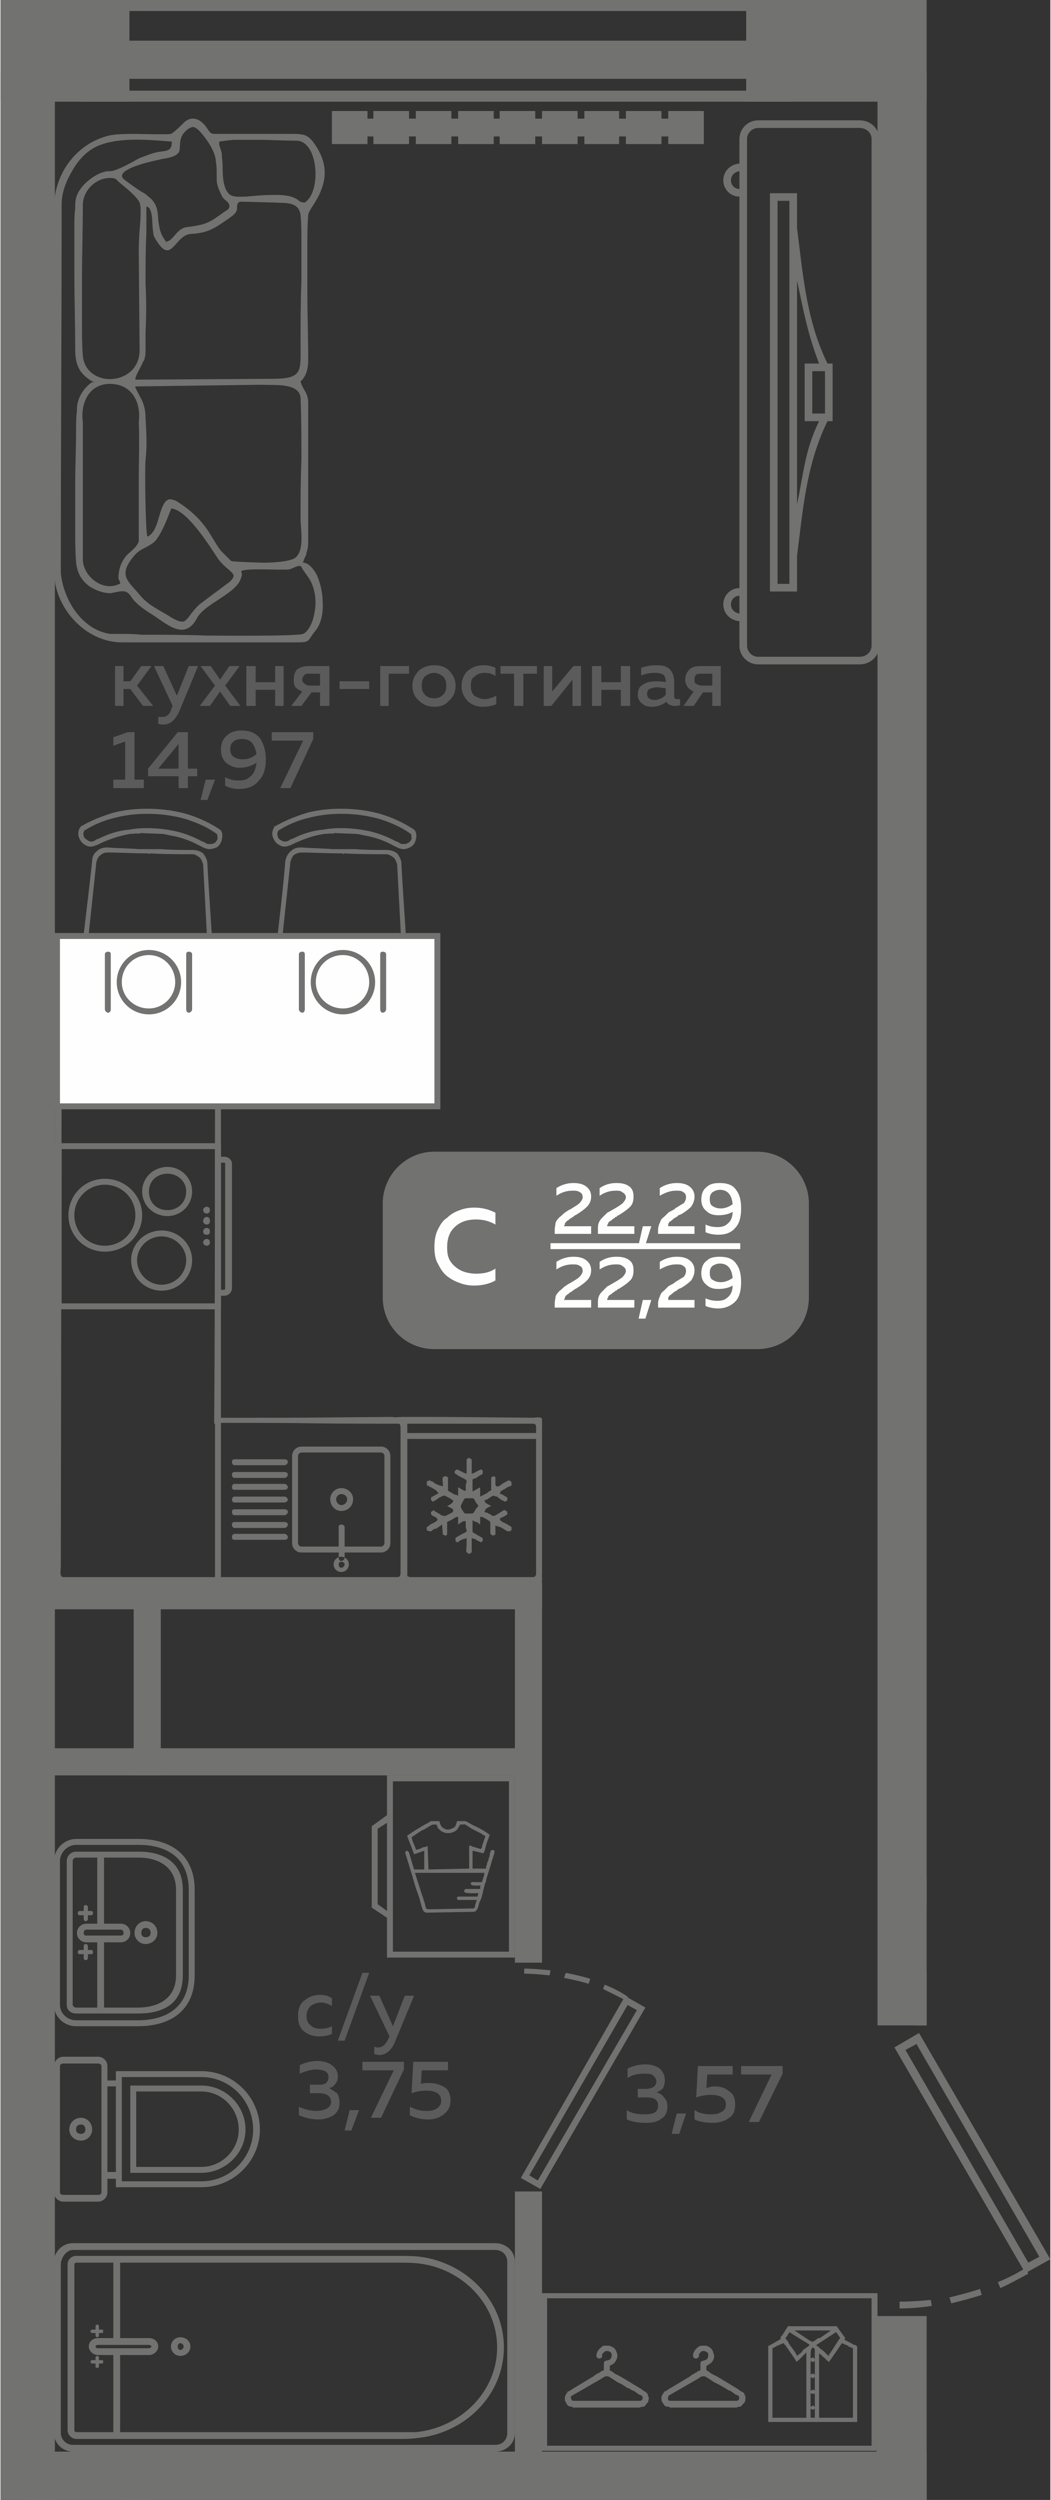 <?xml version="1.0" encoding="UTF-8"?>
<!DOCTYPE svg PUBLIC "-//W3C//DTD SVG 1.1//EN" "http://www.w3.org/Graphics/SVG/1.1/DTD/svg11.dtd">
<!-- Creator: CorelDRAW 2020 (64-Bit) -->
<svg xmlns="http://www.w3.org/2000/svg" xml:space="preserve" width="254px" height="604px" version="1.1" style="shape-rendering:geometricPrecision; text-rendering:geometricPrecision; image-rendering:optimizeQuality; fill-rule:evenodd; clip-rule:evenodd"
viewBox="0 0 12.39 29.5"
 xmlns:xlink="http://www.w3.org/1999/xlink"
 xmlns:xodm="http://www.corel.com/coreldraw/odm/2003">
 <rect x="0" y="0" width="12.39" height="29.5" fill="#333333" stroke="none"/>
 <defs>
  <style type="text/css">
   <![CDATA[
    .fil3 {fill:#FEFEFE}
    .fil0 {fill:#727271}
    .fil4 {fill:#727271}
    .fil1 {fill:#5B5B5B}
    .fil5 {fill:#FEFEFE}
    .fil6 {fill:#FEFEFE;fill-rule:nonzero}
    .fil2 {fill:#727271;fill-rule:nonzero}
   ]]>
  </style>
 </defs>
 <g id="Слой_x0020_1">
  <g id="_1962445333712">
   <g>
    <polygon class="fil0" points="0,0 1.52,0 1.52,1.2 0,1.2 "/>
    <polygon class="fil0" points="8.8,0 10.93,0 10.93,1.2 8.8,1.2 "/>
    <polygon class="fil0" points="0,0.86 0.64,0.86 0.64,29.5 0,29.5 "/>
    <polygon class="fil0" points="10.35,0.86 10.93,0.86 10.93,23.9 10.35,23.9 "/>
    <polygon class="fil0" points="10.76,22.48 10.93,22.48 10.93,22.16 10.76,22.16 "/>
    <polygon class="fil0" points="0.27,18.99 6.39,18.99 6.39,18.67 0.27,18.67 "/>
    <polygon class="fil0" points="6.39,23.16 6.39,18.67 6.07,18.67 6.07,23.16 "/>
    <polygon class="fil0" points="6.39,29.29 6.39,25.86 6.07,25.86 6.07,29.29 "/>
    <polygon class="fil0" points="0.3,29.5 0.3,28.93 10.93,28.93 10.93,29.5 "/>
    <polygon class="fil0" points="10.34,29.5 10.34,27.33 10.93,27.33 10.93,29.5 "/>
    <polygon class="fil0" points="10.79,23.9 10.79,23.27 10.93,23.27 10.93,23.9 "/>
    <polygon class="fil0" points="0.27,20.95 6.17,20.95 6.17,20.63 0.27,20.63 "/>
    <polygon class="fil0" points="1.57,18.9 1.57,20.95 1.89,20.95 1.89,18.9 "/>
    <polygon class="fil0" points="8.6,29.4 8.6,29.5 8.91,29.5 8.91,29.4 "/>
    <polygon class="fil0" points="1.77,29.34 1.77,29.5 1.45,29.5 1.45,29.34 "/>
    <path class="fil0" d="M10.84 23.99l-0.29 0.17 1.52 2.62c-0.1,0.06 -0.2,0.11 -0.3,0.15l0.03 0.07c0.11,-0.05 0.22,-0.11 0.33,-0.17l-0.01 -0.02 0.27 -0.15 -1.55 -2.67zm-0.23 3.25c0.13,0 0.25,-0.01 0.38,-0.03l-0.01 -0.07c-0.12,0.01 -0.24,0.02 -0.37,0.02l0 0.08zm0.61 -0.06c0.12,-0.03 0.24,-0.06 0.36,-0.1l-0.02 -0.07c-0.12,0.04 -0.24,0.07 -0.36,0.1l0.02 0.07zm1.04 -0.55l-0.13 0.07 -1.45 -2.51 0.13 -0.07 1.45 2.51z"/>
    <g>
     <polygon class="fil0" points="0.96,1.2 0.96,1.07 9.34,1.07 9.34,1.2 "/>
     <polygon class="fil0" points="0.96,0.13 0.96,0 9.34,0 9.34,0.13 "/>
     <polygon class="fil0" points="0.96,0.93 0.96,0.48 9.34,0.48 9.34,0.93 "/>
    </g>
    <path class="fil1" d="M3.51 23.79c0,-0.08 0.02,-0.14 0.07,-0.18 0.06,-0.05 0.12,-0.07 0.19,-0.07 0.05,0 0.1,0.01 0.14,0.04l0 0.09c-0.04,-0.02 -0.08,-0.04 -0.13,-0.04 -0.05,0 -0.09,0.02 -0.12,0.04 -0.03,0.03 -0.05,0.07 -0.05,0.12 0,0.05 0.02,0.09 0.05,0.11 0.03,0.03 0.07,0.04 0.12,0.04 0.05,0 0.09,-0.01 0.13,-0.03l0 0.09c-0.04,0.02 -0.09,0.03 -0.15,0.03 -0.07,0 -0.13,-0.02 -0.18,-0.06 -0.05,-0.04 -0.07,-0.1 -0.07,-0.18zm0.55 0.29l-0.08 0 0.29 -0.8 0.08 0 -0.29 0.8zm0.57 -0.17l0.14 -0.36 0.11 0 -0.22 0.53c-0.04,0.11 -0.11,0.17 -0.19,0.17 -0.02,0 -0.04,-0.01 -0.06,-0.01l0 -0.09c0.02,0.01 0.03,0.01 0.05,0.01 0.05,0 0.09,-0.04 0.12,-0.11l0.01 -0.02 -0.23 -0.48 0.11 0 0.16 0.36zm-0.65 0.59c0,0.04 -0.01,0.07 -0.03,0.09 -0.02,0.03 -0.04,0.04 -0.07,0.05 0.03,0.02 0.06,0.04 0.09,0.06 0.02,0.03 0.03,0.07 0.03,0.11 0,0.07 -0.02,0.11 -0.07,0.15 -0.05,0.03 -0.11,0.05 -0.18,0.05 -0.08,0 -0.16,-0.02 -0.23,-0.05l0 -0.1c0.06,0.03 0.14,0.05 0.22,0.05 0.1,-0.01 0.16,-0.04 0.16,-0.11 0,-0.06 -0.05,-0.1 -0.14,-0.1l-0.11 0 0 -0.1 0.09 0c0.04,0 0.08,0 0.1,-0.02 0.02,-0.02 0.03,-0.04 0.03,-0.07 0,-0.03 -0.01,-0.05 -0.04,-0.07 -0.02,-0.01 -0.06,-0.02 -0.1,-0.02 -0.07,0 -0.13,0.02 -0.2,0.05l0 -0.1c0.06,-0.03 0.13,-0.05 0.21,-0.05 0.07,0 0.13,0.02 0.17,0.05 0.04,0.03 0.07,0.07 0.07,0.13zm0.16 0.64l-0.08 0 0.06 -0.24 0.11 0 -0.09 0.24zm0.13 -0.81l0.49 0 0 0.09 -0.27 0.57 -0.12 0 0.27 -0.56 -0.37 0 0 -0.1zm0.6 0l0.41 0 0 0.1 -0.31 0 -0.01 0.16c0.03,-0.01 0.07,-0.01 0.1,-0.01 0.07,0 0.13,0.02 0.18,0.05 0.05,0.03 0.07,0.09 0.07,0.16 0,0.07 -0.03,0.12 -0.08,0.16 -0.05,0.04 -0.11,0.06 -0.19,0.06 -0.08,0 -0.15,-0.02 -0.21,-0.05l0 -0.1c0.06,0.03 0.12,0.05 0.2,0.05 0.05,0 0.09,-0.01 0.12,-0.03 0.03,-0.02 0.05,-0.05 0.05,-0.09 0,-0.08 -0.06,-0.12 -0.18,-0.12 -0.06,0 -0.11,0.01 -0.17,0.03l0.02 -0.37z"/>
    <path class="fil1" d="M1.45 8.33l-0.1 0 0 -0.47 0.1 0 0 0.18 0.08 0 0.13 -0.18 0.12 0 -0.17 0.23 0.19 0.24 -0.12 0 -0.15 -0.2 -0.08 0 0 0.2zm0.63 -0.12l0.14 -0.35 0.11 0 -0.22 0.53c-0.05,0.11 -0.11,0.16 -0.19,0.16 -0.02,0 -0.04,0 -0.06,-0.01l0 -0.08c0.01,0 0.03,0 0.05,0 0.05,0 0.09,-0.03 0.11,-0.11l0.01 -0.02 -0.22 -0.47 0.11 0 0.16 0.35zm0.62 -0.35l0.12 0 -0.17 0.23 0.18 0.24 -0.12 0 -0.12 -0.17 -0.12 0.17 -0.12 0 0.18 -0.24 -0.17 -0.23 0.12 0 0.11 0.16 0.11 -0.16zm0.31 0.47l-0.11 0 0 -0.47 0.11 0 0 0.19 0.23 0 0 -0.19 0.1 0 0 0.47 -0.1 0 0 -0.19 -0.23 0 0 0.19zm0.54 0l-0.12 0 0.13 -0.17c-0.03,-0.01 -0.06,-0.03 -0.08,-0.05 -0.02,-0.03 -0.02,-0.06 -0.02,-0.09 0,-0.05 0.01,-0.09 0.04,-0.12 0.04,-0.03 0.08,-0.04 0.14,-0.04l0.24 0 0 0.47 -0.11 0 0 -0.16 -0.1 0 -0.12 0.16zm0.04 -0.37c-0.02,0.02 -0.03,0.04 -0.03,0.06 0,0.02 0.01,0.04 0.03,0.05 0.01,0.01 0.03,0.02 0.06,0.02l0.12 0 0 -0.14 -0.12 0c-0.03,0 -0.05,0 -0.06,0.01zm0.41 0.08l0.35 0 0 0.09 -0.35 0 0 -0.09zm0.58 0.29l-0.1 0 0 -0.47 0.34 0 0 0.09 -0.24 0 0 0.38zm0.36 -0.06c-0.05,-0.04 -0.08,-0.1 -0.08,-0.18 0,-0.07 0.03,-0.13 0.08,-0.18 0.05,-0.04 0.11,-0.06 0.18,-0.06 0.07,0 0.13,0.02 0.17,0.06 0.05,0.05 0.08,0.11 0.08,0.18 0,0.08 -0.03,0.14 -0.08,0.18 -0.04,0.05 -0.1,0.07 -0.17,0.07 -0.07,0 -0.13,-0.02 -0.18,-0.07zm0.28 -0.07c0.03,-0.03 0.04,-0.06 0.04,-0.11 0,-0.04 -0.01,-0.08 -0.04,-0.11 -0.03,-0.02 -0.06,-0.04 -0.1,-0.04 -0.05,0 -0.08,0.02 -0.11,0.04 -0.03,0.03 -0.04,0.07 -0.04,0.11 0,0.05 0.01,0.08 0.04,0.11 0.03,0.03 0.06,0.04 0.11,0.04 0.04,0 0.07,-0.01 0.1,-0.04zm0.22 -0.1c0,-0.08 0.03,-0.15 0.08,-0.19 0.05,-0.04 0.11,-0.06 0.18,-0.06 0.05,0 0.1,0.01 0.14,0.03l0 0.1c-0.03,-0.03 -0.08,-0.04 -0.13,-0.04 -0.04,0 -0.08,0.01 -0.11,0.04 -0.04,0.02 -0.05,0.06 -0.05,0.11 0,0.05 0.01,0.09 0.04,0.12 0.04,0.02 0.08,0.04 0.12,0.04 0.05,0 0.1,-0.02 0.14,-0.04l0 0.1c-0.05,0.02 -0.1,0.03 -0.16,0.03 -0.07,0 -0.12,-0.02 -0.17,-0.06 -0.05,-0.05 -0.08,-0.11 -0.08,-0.18zm0.73 0.23l-0.11 0 0 -0.38 -0.16 0 0 -0.09 0.43 0 0 0.09 -0.16 0 0 0.38zm0.33 0l-0.09 0 0 -0.47 0.1 0 0 0.3 0.25 -0.3 0.09 0 0 0.47 -0.1 0 0 -0.31 -0.25 0.31zm0.59 0l-0.11 0 0 -0.47 0.11 0 0 0.19 0.23 0 0 -0.19 0.11 0 0 0.47 -0.11 0 0 -0.19 -0.23 0 0 0.19zm0.86 -0.11c0,0.02 0.01,0.03 0.04,0.03 0.01,0 0.02,0 0.03,0l0 0.07c-0.02,0.01 -0.04,0.01 -0.07,0.01 -0.04,0 -0.08,-0.02 -0.09,-0.05 -0.05,0.04 -0.11,0.06 -0.18,0.06 -0.04,0 -0.08,-0.01 -0.11,-0.04 -0.03,-0.02 -0.05,-0.06 -0.05,-0.1 0,-0.06 0.02,-0.1 0.06,-0.12 0.04,-0.03 0.09,-0.04 0.15,-0.04 0.04,0 0.08,0 0.12,0.01l0 -0.01c0,-0.03 -0.01,-0.06 -0.03,-0.08 -0.02,-0.01 -0.05,-0.02 -0.09,-0.02 -0.06,0 -0.12,0.01 -0.17,0.03l0 -0.09c0.06,-0.02 0.12,-0.03 0.18,-0.03 0.07,0 0.12,0.01 0.16,0.05 0.03,0.03 0.05,0.08 0.05,0.15l0 0.17zm-0.2 -0.11c-0.04,0 -0.06,0.01 -0.09,0.02 -0.02,0.01 -0.03,0.03 -0.03,0.06 0,0.02 0.01,0.04 0.02,0.05 0.02,0.01 0.04,0.02 0.06,0.02 0.06,0 0.1,-0.02 0.14,-0.06l0 -0.08c-0.04,0 -0.07,-0.01 -0.1,-0.01zm0.43 0.22l-0.12 0 0.12 -0.17c-0.03,-0.01 -0.05,-0.03 -0.07,-0.05 -0.02,-0.03 -0.03,-0.06 -0.03,-0.09 0,-0.05 0.02,-0.09 0.05,-0.12 0.03,-0.03 0.07,-0.04 0.13,-0.04l0.24 0 0 0.47 -0.1 0 0 -0.16 -0.11 0 -0.11 0.16zm0.03 -0.37c-0.02,0.02 -0.02,0.04 -0.02,0.06 0,0.02 0,0.04 0.02,0.05 0.02,0.01 0.04,0.02 0.07,0.02l0.12 0 0 -0.14 -0.12 0c-0.03,0 -0.05,0 -0.07,0.01zm-6.71 0.68l0.08 0 0 0.56 0.11 0 0 0.1 -0.36 0 0 -0.1 0.14 0 0 -0.45 -0.14 0.05 0 -0.1 0.17 -0.06zm0.59 0l0.12 0 0 0.43 0.11 0 0 0.09 -0.11 0 0 0.14 -0.11 0 0 -0.14 -0.36 0 0 -0.09 0.35 -0.43zm0.01 0.43l0 -0.29 -0.24 0.29 0.24 0zm0.34 0.37l-0.08 0 0.06 -0.24 0.11 0 -0.09 0.24zm0.16 -0.59c0,-0.07 0.02,-0.13 0.07,-0.17 0.04,-0.04 0.1,-0.06 0.17,-0.06 0.1,0 0.17,0.03 0.22,0.09 0.04,0.06 0.07,0.14 0.07,0.25 0,0.12 -0.03,0.2 -0.09,0.26 -0.05,0.06 -0.13,0.09 -0.22,0.09 -0.06,0 -0.12,-0.01 -0.17,-0.04l0 -0.1c0.05,0.03 0.1,0.04 0.16,0.04 0.06,0 0.1,-0.01 0.14,-0.05 0.04,-0.03 0.06,-0.08 0.07,-0.16 -0.06,0.04 -0.13,0.06 -0.2,0.06 -0.06,0 -0.11,-0.02 -0.16,-0.06 -0.04,-0.04 -0.06,-0.09 -0.06,-0.15zm0.25 -0.13c-0.04,0 -0.08,0.01 -0.1,0.03 -0.03,0.02 -0.04,0.05 -0.04,0.09 0,0.04 0.01,0.07 0.04,0.09 0.03,0.02 0.06,0.03 0.11,0.03 0.06,0 0.11,-0.02 0.16,-0.06 -0.02,-0.12 -0.07,-0.18 -0.17,-0.18zm0.35 -0.08l0.49 0 0 0.08 -0.27 0.58 -0.12 0 0.27 -0.56 -0.37 0 0 -0.1z"/>
    <path class="fil1" d="M7.84 24.55c0,0.03 -0.01,0.06 -0.02,0.09 -0.02,0.02 -0.05,0.04 -0.08,0.05 0.04,0.01 0.07,0.03 0.09,0.06 0.03,0.03 0.04,0.06 0.04,0.11 0,0.06 -0.02,0.11 -0.07,0.14 -0.05,0.04 -0.11,0.05 -0.18,0.05 -0.09,0 -0.16,-0.01 -0.23,-0.04l0 -0.11c0.06,0.04 0.13,0.05 0.22,0.05 0.1,0 0.15,-0.03 0.15,-0.1 0,-0.07 -0.04,-0.1 -0.14,-0.1l-0.1 0 0 -0.1 0.09 0c0.04,0 0.07,-0.01 0.09,-0.02 0.03,-0.02 0.04,-0.04 0.04,-0.07 0,-0.03 -0.02,-0.05 -0.04,-0.07 -0.02,-0.02 -0.06,-0.02 -0.1,-0.02 -0.07,0 -0.14,0.01 -0.2,0.05l0 -0.11c0.06,-0.03 0.13,-0.05 0.21,-0.05 0.07,0 0.13,0.02 0.17,0.05 0.04,0.04 0.06,0.08 0.06,0.14zm0.17 0.63l-0.09 0 0.06 -0.24 0.11 0 -0.08 0.24zm0.22 -0.8l0.41 0 0 0.1 -0.3 0 -0.01 0.16c0.03,-0.01 0.06,-0.02 0.1,-0.02 0.07,0 0.13,0.02 0.17,0.06 0.05,0.03 0.07,0.08 0.07,0.16 0,0.06 -0.02,0.12 -0.07,0.15 -0.05,0.04 -0.12,0.06 -0.19,0.06 -0.08,0 -0.16,-0.01 -0.22,-0.04l0 -0.11c0.06,0.04 0.13,0.05 0.2,0.05 0.05,0 0.09,-0.01 0.12,-0.03 0.04,-0.02 0.05,-0.05 0.05,-0.09 0,-0.07 -0.06,-0.11 -0.18,-0.11 -0.05,0 -0.11,0.01 -0.17,0.03l0.02 -0.37zm0.51 0l0.49 0 0 0.09 -0.28 0.57 -0.12 0 0.27 -0.56 -0.36 0 0 -0.1z"/>
    <g>
     <path class="fil0" d="M0.63 2.45c0,-0.38 0.24,-0.73 0.61,-0.84 0.09,-0.03 0.25,-0.03 0.35,-0.03 0.05,0 0.39,0.01 0.42,0 0.04,-0.02 0.12,-0.1 0.15,-0.13 0.09,-0.09 0.19,-0.05 0.26,0.04 0.07,0.1 0.05,0.09 0.17,0.09l0.86 0c0.15,0 0.19,0.02 0.27,0.14 0.11,0.17 0.14,0.34 0.06,0.53 -0.02,0.06 -0.06,0.12 -0.09,0.17 -0.02,0.03 -0.06,0.09 -0.06,0.12 -0.01,0.12 -0.01,0.25 -0.01,0.37 0,0.17 0,0.34 0,0.51 0,0.28 0.01,0.55 0.01,0.83 0,0.09 -0.02,0.19 -0.09,0.25l0 0 0 0c0.01,0.06 0.07,0.13 0.08,0.18 0.01,0.03 0.01,0.07 0.01,0.1 0,0.06 0,0.13 0,0.2 0,0.19 0,0.38 0,0.57 0,0.27 0,0.55 0,0.83 0,0.04 0,0.09 -0.02,0.14 0,0.02 -0.01,0.04 -0.02,0.06 -0.01,0.02 -0.01,0.03 -0.02,0.05l0 0.01 0.01 0c0.07,0.01 0.12,0.09 0.15,0.14 0.04,0.09 0.07,0.21 0.07,0.31 0.01,0.12 -0.01,0.27 -0.09,0.36 -0.09,0.11 -0.05,0.13 -0.21,0.13l-2.07 0c-0.43,0 -0.8,-0.41 -0.8,-0.84 0,-1.43 0.01,-2.86 0,-4.29zm0.45 2.06l0.03 0 -0.03 -0.01c-0.05,-0.03 -0.09,-0.06 -0.13,-0.11 -0.06,-0.08 -0.07,-0.18 -0.07,-0.27 0,-0.29 -0.01,-0.59 -0.01,-0.88 0,-0.19 0,-0.38 0,-0.57 0,-0.07 0,-0.14 0.01,-0.21 0,-0.04 0,-0.09 0.01,-0.12 0.03,-0.15 0.25,-0.32 0.39,-0.32 0.07,0.01 0.28,-0.11 0.35,-0.15 0.08,-0.03 0.17,-0.07 0.25,-0.08 0.08,-0.01 0.14,-0.01 0.14,-0.11l0 -0.01 -0.01 0c-0.26,-0.02 -0.65,-0.06 -0.9,0.07 -0.11,0.06 -0.19,0.15 -0.25,0.25 -0.08,0.13 -0.14,0.27 -0.14,0.42 0,1.45 -0.01,2.9 -0.01,4.35 0.03,0.32 0.25,0.67 0.58,0.72 0.03,0 0.08,0 0.11,0 0.08,0 0.17,0 0.26,0.01 0.25,0 0.51,0 0.77,0.01 0.11,0 1.08,0.01 1.14,-0.02 0.07,-0.03 0.12,-0.16 0.13,-0.23 0.03,-0.13 0.02,-0.27 -0.04,-0.39 -0.03,-0.06 -0.08,-0.11 -0.11,-0.17 -0.02,-0.04 -0.12,0.03 -0.15,0.03 -0.1,0.01 -0.51,-0.02 -0.56,0.02l0 0 0 0.01c0.01,0.02 0.01,0.04 0,0.06 -0.04,0.19 -0.43,0.31 -0.52,0.48 -0.15,0.29 -0.37,0.06 -0.55,-0.05 -0.08,-0.05 -0.18,-0.12 -0.23,-0.2 -0.02,-0.03 -0.04,-0.05 -0.07,-0.06 -0.05,-0.01 -0.12,0.01 -0.17,0.02 -0.09,0 -0.17,-0.03 -0.25,-0.08 -0.1,-0.07 -0.15,-0.17 -0.16,-0.29 -0.01,-0.12 -0.01,-0.25 -0.01,-0.37 0,-0.18 0,-0.37 0,-0.55 0,-0.21 0.01,-0.42 0.01,-0.63 0,-0.08 0,-0.15 0.01,-0.23 0,-0.02 0,-0.07 0.01,-0.1 0.02,-0.09 0.09,-0.19 0.17,-0.24zm0.66 1.82c0.07,-0.04 0.1,-0.13 0.12,-0.2 0.02,-0.06 0.05,-0.2 0.11,-0.23 0.03,-0.02 0.07,0 0.1,0.01 0.13,0.08 0.24,0.17 0.34,0.3 0.07,0.09 0.12,0.2 0.19,0.29 0.04,0.04 0.08,0.08 0.12,0.12 0.03,0.01 0.35,0.02 0.39,0.02 0.08,0 0.31,-0.01 0.37,-0.06 0.11,-0.09 0.06,-0.34 0.06,-0.46 0,-0.23 0,-0.46 0.01,-0.69 0,-0.24 0,-0.49 -0.01,-0.73 -0.01,-0.19 -0.32,-0.15 -0.45,-0.16l-1.5 0.02 0 0.01c0,0.01 0.05,0.1 0.06,0.12 0.04,0.07 0.06,0.15 0.06,0.24 0.01,0.17 0.02,0.33 0,0.5 -0.01,0.09 0,0.85 0.02,0.89l0 0.01 0.01 0zm-0.35 0.5c0,-0.11 0.03,-0.2 0.1,-0.28 0.04,-0.04 0.11,-0.09 0.13,-0.14 0.01,-0.01 0.01,-0.03 0.01,-0.04 0,-0.23 0,-0.47 0,-0.7 0,-0.23 0.01,-0.47 0,-0.69 0.03,-0.23 -0.08,-0.45 -0.34,-0.45 -0.25,0 -0.35,0.23 -0.32,0.45l0 1.62c0,0.2 0.24,0.39 0.43,0.29l0.01 0 0 -0.01c0,-0.02 -0.01,-0.03 -0.02,-0.05zm-0.1 -4.73c-0.17,0 -0.32,0.15 -0.32,0.32 0,0.29 -0.01,0.58 -0.01,0.87 0,0.18 0,0.36 0,0.54 0,0.12 0,0.25 0.01,0.37 0.04,0.39 0.67,0.36 0.67,-0.07l-0.01 -1.17c0,-0.12 0.01,-0.25 0.02,-0.37 0,-0.06 0.01,-0.14 -0.01,-0.2 -0.04,-0.08 -0.16,-0.17 -0.23,-0.23 -0.05,-0.04 -0.04,-0.06 -0.12,-0.06zm0.43 0.34c0,0.03 0,0.08 0,0.1 0,0.07 0,0.14 0,0.21 -0.01,0.19 -0.01,0.39 -0.01,0.59 0.01,0.19 0.01,0.39 0,0.59 0,0.06 0,0.13 0,0.2 0,0.02 0,0.08 -0.01,0.09 0,0.02 -0.01,0.04 -0.02,0.05 -0.02,0.06 -0.08,0.14 -0.09,0.2l0 0.01 1.62 -0.01c0.36,0 0.33,-0.09 0.33,-0.41 0,-0.25 0,-0.5 0.01,-0.74 0,-0.16 0,-0.31 0,-0.46 0,-0.11 0,-0.22 -0.01,-0.32 -0.02,-0.17 -0.19,-0.14 -0.31,-0.15l-0.38 -0.01c-0.02,0 -0.04,0 -0.05,0.02 -0.01,0.01 -0.01,0.05 -0.01,0.07 -0.01,0.05 -0.06,0.08 -0.1,0.11 -0.16,0.11 -0.24,0.17 -0.44,0.18 -0.21,0.01 -0.23,0.41 -0.44,0.03 -0.01,-0.02 -0.02,-0.14 -0.02,-0.17 0,-0.04 -0.01,-0.17 -0.06,-0.18l0 0 -0.01 0zm0.92 0.06c0.03,-0.02 0.06,-0.03 0.06,-0.07 0,-0.05 -0.07,-0.07 -0.09,-0.12 -0.03,-0.06 -0.06,-0.13 -0.06,-0.19 0,-0.03 0,-0.05 0,-0.08 0,-0.04 0,-0.09 -0.01,-0.13 0,-0.07 -0.04,-0.15 -0.07,-0.2 -0.03,-0.05 -0.15,-0.23 -0.21,-0.21 -0.05,0.01 -0.12,0.08 -0.13,0.13 -0.02,0.05 -0.01,0.11 -0.02,0.15 -0.02,0.06 -0.11,0.08 -0.17,0.09 -0.05,0.01 -0.64,0.12 -0.48,0.25 0.08,0.06 0.16,0.12 0.25,0.17 0.03,0.03 0.08,0.06 0.1,0.1 0.04,0.05 0.05,0.15 0.05,0.21 0.02,0.12 0.02,0.15 0.09,0.25l0 0.01 0.01 -0.01c0.08,-0.01 0.12,-0.16 0.24,-0.17 0.23,-0.03 0.26,-0.05 0.44,-0.18zm-0.06 -0.82c0,0.01 0,0.02 0,0.03 0.01,0.03 0.02,0.06 0.03,0.1 0,0.05 0.01,0.1 0.01,0.15 0,0.09 0,0.28 0.09,0.34 0.05,0.03 0.13,0.02 0.19,0.02 0.11,-0.01 0.21,-0.02 0.32,-0.02 0.09,0 0.21,0 0.29,0.06 0.02,0.02 0.04,0.03 0.08,0.03l0 0.01 0 -0.01c0.2,-0.13 0.16,-0.73 -0.1,-0.73 -0.15,0 -0.3,-0.01 -0.44,-0.01 -0.09,0 -0.18,0 -0.27,0 -0.06,0 -0.13,0.01 -0.19,0.02l-0.01 0 0 0.01zm-0.57 4.33c-0.04,0.1 -0.09,0.24 -0.16,0.34 -0.03,0.05 -0.07,0.07 -0.12,0.1 -0.08,0.04 -0.12,0.06 -0.18,0.14 -0.16,0.21 -0.04,0.27 0.1,0.44 0.1,0.12 0.25,0.18 0.37,0.26 0.04,0.02 0.1,0.06 0.15,0.04 0.03,-0.02 0.06,-0.06 0.08,-0.09 0.04,-0.05 0.08,-0.1 0.14,-0.14 0.09,-0.07 0.19,-0.14 0.28,-0.21 0.03,-0.02 0.08,-0.06 0.08,-0.1 -0.01,-0.03 -0.04,-0.05 -0.06,-0.07 -0.05,-0.04 -0.08,-0.07 -0.12,-0.12 -0.1,-0.15 -0.37,-0.59 -0.56,-0.6l0 0 0 0.01z"/>
     <g>
      <path class="fil0" d="M9.08 2.28l0 4.7 0.32 0 0 -0.38 0 -0.04c0.07,-0.55 0.11,-1.07 0.35,-1.57l0.01 -0.02 0.06 0 0 -0.68 -0.06 0 -0.01 -0.02c-0.24,-0.5 -0.28,-1.03 -0.35,-1.58l0 -0.03 0 -0.38 -0.32 0zm0.58 2.69c-0.17,0.35 -0.18,0.61 -0.26,0.98l0 -2.64c0.08,0.37 0.12,0.61 0.26,0.98l-0.17 0 0 0.68 0.17 0zm-0.08 -0.59l0 0.5 0.15 0 0 -0.5 -0.15 0zm-0.27 2.22l0 0 0 -0.01 0 -3.92 0 -0.01 0 0 0 -0.29 -0.14 0 0 4.52 0.14 0 0 -0.29z"/>
      <path class="fil0" d="M10.37 1.64l0 5.98c0,0.12 -0.1,0.22 -0.23,0.22l-1.2 0c-0.12,0 -0.22,-0.1 -0.22,-0.22l0 -0.29c-0.11,-0.01 -0.19,-0.09 -0.19,-0.2l0 0c0,-0.1 0.08,-0.19 0.19,-0.19l0 -4.62c-0.11,0 -0.19,-0.09 -0.19,-0.19l0 0c0,-0.11 0.08,-0.19 0.19,-0.2l0 -0.29c0,-0.12 0.1,-0.22 0.22,-0.22l1.2 0c0.13,0 0.23,0.1 0.23,0.22zm-1.65 0.59l0 -0.21c-0.06,0.01 -0.1,0.05 -0.1,0.11 0,0.05 0.04,0.1 0.1,0.1zm0 5.01l0 -0.21c-0.06,0 -0.1,0.05 -0.1,0.1 0,0.06 0.04,0.1 0.1,0.11zm1.56 -5.6l0 5.98c0,0.07 -0.06,0.13 -0.14,0.13l-1.2 0c-0.07,0 -0.13,-0.06 -0.13,-0.13l0 -5.98c0,-0.07 0.06,-0.13 0.13,-0.13l1.2 0c0.08,0 0.14,0.06 0.14,0.13z"/>
     </g>
     <g>
      <g>
       <g>
        <path class="fil0" d="M10.35 27.06l-3.97 0 0 1.86 3.97 0 0 -1.86zm-0.07 0.06l0 1.74 -3.83 0 0 -1.74 3.83 0z"/>
        <path class="fil0" d="M9.57 28.53l0.04 0 0 -0.11c0,0 0,0 0,0l-0.01 0.01c-0.02,0.01 -0.03,0 -0.04,-0.01l0 0.1c0,0 0,0.01 0.01,0.01zm0.04 -0.29c-0.02,0.02 -0.04,0 -0.05,0l0 0.16c0.01,0 0.02,-0.02 0.04,-0.01 0,0 0,0 0,0.01 0.01,0 0.01,0 0.01,0l0 0 0 -0.16zm0 -0.19l-0.01 0c0,0 0,0 0,0.01 -0.02,0.01 -0.03,-0.01 -0.04,-0.01l0 0.16c0.01,0 0.02,-0.01 0.03,-0.01 0,0 0.01,0 0.01,0 0.01,0.01 0,0.01 0.01,0.01l0 -0.16zm0 -0.19c-0.01,0 -0.01,0 -0.01,0.01 -0.02,0.01 -0.03,-0.01 -0.04,-0.01l0 0.16c0.01,0 0.01,-0.01 0.02,-0.01 0.02,0 0.02,0 0.03,0.02l0 -0.17zm0 -0.02c0,-0.01 0,-0.12 0,-0.12 0,0 -0.02,-0.02 -0.02,-0.02l-0.01 0c0,0.01 0,0.01 0,0.01 -0.01,0 -0.01,0.01 -0.01,0.01 -0.01,0 -0.01,0.1 -0.01,0.11 0.01,0 0.01,-0.01 0.03,-0.01 0.01,0 0.01,0.01 0.02,0.02zm0.45 -0.13l-0.05 -0.02c0,0 0,0 -0.01,-0.01 0,0 -0.07,-0.03 -0.07,-0.03l-0.13 0.19c-0.01,0.01 -0.02,0.03 -0.02,0.03 -0.01,0 -0.01,0 -0.01,-0.01 0,0 -0.01,0 -0.01,0l-0.05 -0.05c0,0 -0.01,0 -0.01,0l-0.01 -0.02c-0.01,0 -0.03,-0.02 -0.03,-0.02l0 0.74c0,0.01 0,0.02 0,0.02l0.4 0 0 -0.79c0,0 0,0 0,0 0,0 0,-0.01 0,-0.01 0,-0.01 0,-0.01 0,-0.02zm-0.95 0.03l0 0.07c0,0 0,0 0,0.01l0 0.15c0,0 0,0 0,0 0,0.01 0,0.01 0,0.01l0 0.08c0,0 0,0 0,0l0 0.08c0,0 0,0 0,0.01l0 0.15c0,0 0,0 0,0 0,0.01 0,0 0,0.01l0 0.07c0,0.01 0,0.01 0,0.01l0 0.14 0.4 0 0 -0.77c-0.01,0.01 -0.04,0.04 -0.05,0.05l-0.02 0.02c-0.01,0.01 -0.01,0.01 -0.02,0.02l-0.03 0.02c0,-0.01 -0.01,-0.02 -0.01,-0.03 -0.01,0 -0.01,0 -0.01,-0.01l-0.11 -0.16c0,0 -0.01,0 -0.01,-0.01 0,0 -0.01,-0.01 -0.01,-0.01 -0.01,0 -0.06,0.03 -0.08,0.03 0,0.01 -0.01,0.01 -0.01,0.01l-0.04 0.02c0,0 0,0.01 0,0.01l0 0.02zm0.38 -0.11c-0.01,0 -0.01,0 -0.01,0 0,-0.01 -0.01,-0.01 -0.01,-0.01l-0.16 -0.1 -0.03 0.05c-0.02,0.02 -0.02,0.02 -0.01,0.03l0.03 0.04c0,0 0,0 0,0.01 0.02,0.03 0.06,0.08 0.08,0.11 0,0.01 0.02,0.03 0.02,0.04l0.05 -0.04c0,0 0,0 0,0l0.01 -0.01c0,-0.01 0.01,-0.01 0.01,-0.02 0.02,-0.01 0.04,-0.03 0.06,-0.04l0.02 -0.02 -0.06 -0.04zm0.28 0.17c0,0 0.01,-0.01 0.01,-0.02 0,0 0,0 0.01,-0.01l0.11 -0.17c0.01,-0.01 0.01,-0.01 0.01,-0.01l-0.04 -0.06c0,0 -0.01,-0.01 -0.01,-0.01l-0.23 0.15c0,0 0,0.01 0,0.01 0,0 0,0 0,0l0.02 0.01c0.01,0.01 0.01,0.01 0.01,0.01 0.01,0.01 0.01,0.01 0.01,0.01l0.01 0.01c0,0 0,0 0,0l0.02 0.01c0,0.01 0,0.01 0.01,0.01l0.06 0.06zm-0.22 -0.18c0.05,0.02 0.02,0.02 0.06,0l0.04 -0.03c0.01,0 0.01,0 0.02,0l0.13 -0.09 -0.43 0 0.18 0.12zm0.32 -0.17c0.01,0.02 0.1,0.14 0.1,0.14 0,0 -0.01,0.01 -0.01,0.02 0,0 0.1,0.05 0.11,0.06l0.02 0c0,0.01 0.02,0.01 0.02,0.02l0 0.88c0,0 0,0.01 0,0.01l-1.05 0c0,0 0,-0.01 0,-0.01l0 -0.88c0,-0.01 0,-0.01 0.01,-0.01l0.14 -0.08c0,-0.01 -0.02,0 0.01,-0.04 0.01,0 0.01,-0.01 0.01,-0.01l0.05 -0.08c0.02,-0.03 0.02,-0.02 0.03,-0.02 0.02,0 0.04,0 0.05,0l0.51 0z"/>
        <path class="fil0" d="M7.55 28.33l-0.79 0c-0.02,0 -0.03,-0.02 -0.03,-0.05 0.01,-0.01 0.01,-0.01 0.03,-0.02l0.33 -0.19c0.03,-0.02 0.04,-0.03 0.07,-0.03 0.02,0 0.04,0.02 0.06,0.03l0.06 0.04c0.02,0.01 0.04,0.02 0.06,0.03l0.06 0.04c0.01,0 0.01,0 0.01,0l0.05 0.03c0.01,0 0.01,0 0.01,0l0.07 0.05c0.01,0 0.01,0 0.01,0 0.01,0.01 0.02,0.01 0.02,0.01 0.02,0.03 0,0.06 -0.02,0.06zm-0.89 -0.03l0 0.01 0 0.01c0,0.01 0.01,0.03 0.02,0.04 0,0.01 0,0.01 0,0.01 0.01,0.01 0.01,0.01 0.02,0.02 0.02,0.01 0.03,0.01 0.05,0.01l0 0.01c0,0 0,0 0,0 0.01,0 0.01,0 0.01,0l0.79 0c0,-0.01 0.02,-0.01 0.04,-0.01 0.02,-0.01 0.02,-0.02 0.03,-0.03 0.01,-0.01 0.01,-0.02 0.02,-0.02 0.01,-0.02 0,-0.02 0.01,-0.04l0 0 0 -0.02 -0.01 -0.02c0,0 0,-0.01 0,-0.02 -0.01,0 -0.02,-0.02 -0.02,-0.02l-0.05 -0.03c0,-0.01 -0.01,-0.01 -0.01,-0.01l-0.25 -0.15c-0.02,-0.01 -0.04,-0.02 -0.06,-0.03l-0.04 -0.03c-0.01,0 -0.02,-0.01 -0.02,-0.01l0 -0.05c0,-0.01 0.02,-0.01 0.03,-0.02 0.04,-0.02 0.06,-0.07 0.06,-0.11 -0.01,-0.04 -0.02,-0.07 -0.05,-0.09 -0.02,-0.01 -0.04,-0.02 -0.05,-0.02l-0.01 0c0,0 0,0 0,0 0,0 0,0 0,0l-0.02 0c0,0 0,0 -0.01,0 0,0 -0.01,0 -0.02,0 0,0 -0.01,0 -0.02,0.01 0,0 -0.01,0 -0.01,0.01 -0.05,0.03 -0.07,0.1 -0.05,0.12 0.02,0.02 0.05,0.01 0.06,-0.01 0,-0.01 -0.01,-0.03 0.02,-0.05 0.02,-0.03 0.07,-0.02 0.09,0.01 0.01,0.04 -0.01,0.08 -0.04,0.08 -0.01,0.01 -0.02,0 -0.03,0.01 -0.01,0 -0.02,0.01 -0.02,0.03l0 0.08c-0.01,0 -0.02,0.01 -0.03,0.01 -0.01,0.01 -0.02,0.02 -0.03,0.02l-0.05 0.03c0,0 -0.01,0.01 -0.01,0.01l-0.25 0.15c-0.01,0.01 -0.02,0.01 -0.03,0.02l-0.02 0.01c-0.01,0 -0.01,0 -0.01,0.01 -0.01,0.01 -0.02,0.03 -0.03,0.05l0 0.02z"/>
       </g>
       <path class="fil0" d="M8.69 28.33l-0.79 0c-0.02,0 -0.03,-0.02 -0.02,-0.05 0,-0.01 0.01,-0.01 0.02,-0.02l0.33 -0.19c0.03,-0.02 0.04,-0.03 0.07,-0.03 0.02,0 0.04,0.02 0.06,0.03l0.06 0.04c0.02,0.01 0.04,0.02 0.06,0.03l0.07 0.04c0,0 0,0 0,0l0.05 0.03c0.01,0 0.01,0 0.01,0l0.07 0.05c0.01,0 0.01,0 0.01,0 0.01,0.01 0.02,0.01 0.02,0.01 0.02,0.03 0,0.06 -0.02,0.06zm-0.89 -0.03l0 0.01 0 0.01c0,0.01 0.01,0.03 0.02,0.04 0,0.01 0,0.01 0.01,0.01 0,0.01 0,0.01 0.01,0.02 0.02,0.01 0.03,0.01 0.05,0.01l0.01 0.01c0,0 0,0 0,0 0,0 0,0 0,0l0.79 0c0.01,-0.01 0.02,-0.01 0.04,-0.01 0.02,-0.01 0.02,-0.02 0.03,-0.03 0.01,-0.01 0.02,-0.02 0.02,-0.02 0.01,-0.02 0.01,-0.02 0.01,-0.04l0 0 0 -0.02 0 -0.02c-0.01,0 -0.01,-0.01 -0.01,-0.02 0,0 -0.01,-0.02 -0.02,-0.02l-0.05 -0.03c0,-0.01 -0.01,-0.01 -0.01,-0.01l-0.25 -0.15c-0.02,-0.01 -0.04,-0.02 -0.06,-0.03l-0.04 -0.03c-0.01,0 -0.01,-0.01 -0.02,-0.01l0 -0.05c0.01,-0.01 0.02,-0.01 0.03,-0.02 0.04,-0.02 0.07,-0.07 0.06,-0.11 -0.01,-0.04 -0.02,-0.07 -0.05,-0.09 -0.02,-0.01 -0.03,-0.02 -0.05,-0.02l-0.01 0c0,0 0,0 0,0 0,0 0,0 0,0l-0.02 0c0,0 0,0 0,0 -0.01,0 -0.01,0 -0.02,0 -0.01,0 -0.02,0 -0.02,0.01 -0.01,0 -0.02,0 -0.02,0.01 -0.05,0.03 -0.07,0.1 -0.05,0.12 0.02,0.02 0.05,0.01 0.06,-0.01 0.01,-0.01 -0.01,-0.03 0.02,-0.05 0.02,-0.03 0.07,-0.02 0.09,0.01 0.01,0.04 -0.01,0.08 -0.04,0.08 -0.01,0.01 -0.02,0 -0.02,0.01 -0.02,0 -0.03,0.01 -0.03,0.03l0 0.08c0,0 -0.02,0.01 -0.03,0.01 -0.01,0.01 -0.02,0.02 -0.03,0.02l-0.05 0.03c0,0 -0.01,0.01 -0.01,0.01l-0.25 0.15c-0.01,0.01 -0.02,0.01 -0.03,0.02l-0.02 0.01c-0.01,0 -0.01,0 -0.01,0.01 -0.01,0.01 -0.02,0.03 -0.03,0.05l0 0.02z"/>
      </g>
      <g>
       <path class="fil0" d="M1.53 24.61l0 1.03 0.84 0c0.28,0 0.52,-0.23 0.52,-0.51 0,-0.29 -0.24,-0.52 -0.52,-0.52l-0.84 0zm-0.64 0.52c0,-0.04 0.02,-0.06 0.06,-0.06 0.03,0 0.05,0.02 0.05,0.06 0,0.03 -0.02,0.05 -0.05,0.05 -0.04,0 -0.06,-0.02 -0.06,-0.05zm-0.08 0c0,-0.08 0.06,-0.14 0.14,-0.14 0.07,0 0.13,0.06 0.13,0.14 0,0.07 -0.06,0.13 -0.13,0.13 -0.08,0 -0.14,-0.06 -0.14,-0.13zm-0.11 0.74l0 -1.49c0,-0.02 0.02,-0.03 0.04,-0.03l0.41 0c0.02,0 0.04,0.01 0.04,0.03l0 1.49c0,0.02 -0.02,0.03 -0.04,0.03l-0.41 0c-0.02,0 -0.04,-0.01 -0.04,-0.03zm0.73 -1.36l0 0.19 0 0 0 0.07 0 0 0 0.71 0 0 0 0.08 0 0 0 0.18 0.94 0c0.34,0 0.61,-0.28 0.61,-0.61 0,-0.34 -0.27,-0.62 -0.61,-0.62l-0.94 0zm-0.07 -0.07l1.01 0c0.38,0 0.69,0.31 0.69,0.69l0 0c0,0.37 -0.31,0.68 -0.69,0.68l-1.01 0 0 -0.1 -0.1 0 0 0.16c0,0.06 -0.05,0.11 -0.11,0.11l-0.41 0c-0.06,0 -0.11,-0.05 -0.11,-0.11l0 -1.49c0,-0.06 0.05,-0.11 0.11,-0.11l0.41 0c0.06,0 0.11,0.05 0.11,0.11l0 0.17 0.1 0 0 -0.11zm0 1.19l0 -1.01 -0.1 0 0 1.01 0.1 0zm0.24 -0.95l0 0.89 0.77 0c0.24,0 0.44,-0.2 0.44,-0.44 0,-0.25 -0.2,-0.45 -0.44,-0.45l-0.77 0z"/>
       <path class="fil0" d="M1.58 22.81c0,0.07 0.06,0.13 0.13,0.13 0.08,0 0.14,-0.06 0.14,-0.13 0,-0.08 -0.06,-0.14 -0.14,-0.14 -0.07,0 -0.13,0.06 -0.13,0.14zm-0.51 0.2l-0.04 0 0 -0.04c0,-0.02 -0.01,-0.03 -0.03,-0.03l0 0c-0.01,0 -0.02,0.01 -0.02,0.03l0 0.04 -0.05 0c-0.01,0 -0.02,0.01 -0.02,0.03l0 0c0,0.01 0.01,0.02 0.02,0.02l0.05 0 0 0.04c0,0.02 0.01,0.03 0.02,0.03l0 0c0.02,0 0.03,-0.01 0.03,-0.03l0 -0.04 0.04 0c0.01,0 0.02,-0.01 0.02,-0.02l0 0c0,-0.02 -0.01,-0.03 -0.02,-0.03zm0 -0.46l-0.04 0 0 -0.04c0,-0.02 -0.01,-0.03 -0.03,-0.03l0 0c-0.01,0 -0.02,0.01 -0.02,0.03l0 0.04 -0.05 0c-0.01,0 -0.02,0.01 -0.02,0.03l0 0c0,0.01 0.01,0.02 0.02,0.02l0.05 0 0 0.04c0,0.02 0.01,0.03 0.02,0.03l0 0c0.02,0 0.03,-0.01 0.03,-0.03l0 -0.04 0.04 0c0.01,0 0.02,-0.01 0.02,-0.02l0 0c0,-0.02 -0.01,-0.03 -0.02,-0.03zm-0.17 0.26c0,0.06 0.05,0.11 0.11,0.11l0.13 0 0 0.77 -0.25 0c-0.02,0 -0.04,-0.02 -0.04,-0.03l0 -1.7c0,-0.02 0.02,-0.04 0.04,-0.04l0.25 0 0 0.78 -0.13 0c-0.06,0 -0.11,0.05 -0.11,0.11zm0.32 0.11l0.2 0c0.06,0 0.11,-0.05 0.11,-0.11 0,-0.06 -0.05,-0.11 -0.11,-0.11l-0.2 0 0 -0.78 0.41 0c0.23,0 0.44,0.11 0.44,0.38l0 1.01c0,0.28 -0.22,0.38 -0.45,0.38l-0.4 0 0 -0.77zm-0.24 -0.11c0,-0.02 0.01,-0.04 0.03,-0.04l0.41 0c0.02,0 0.03,0.02 0.03,0.04 0,0.02 -0.01,0.03 -0.03,0.03l-0.41 0c-0.02,0 -0.03,-0.01 -0.03,-0.03zm1.31 -0.51c0,-0.41 -0.28,-0.6 -0.66,-0.6l-0.74 0c-0.14,0 -0.26,0.12 -0.26,0.26l0 1.7c0,0.14 0.12,0.25 0.26,0.25l0.73 0c0.38,0 0.67,-0.18 0.67,-0.6l0 -1.01zm-0.07 0c0,-0.37 -0.25,-0.53 -0.59,-0.53l-0.74 0c-0.1,0 -0.19,0.09 -0.19,0.19l0 1.7c0,0.1 0.09,0.18 0.19,0.18l0.73 0c0.34,0 0.6,-0.16 0.6,-0.53l0 -1.01zm-0.07 0l0 1.01c0,0.35 -0.25,0.45 -0.53,0.45l-0.45 0 -0.28 0c-0.06,0 -0.11,-0.04 -0.11,-0.1l0 -1.7c0,-0.06 0.05,-0.11 0.11,-0.11l0.29 0 0.45 0c0.27,0 0.52,0.11 0.52,0.45zm-0.49 0.51c0,0.03 0.02,0.05 0.05,0.05 0.04,0 0.06,-0.02 0.06,-0.05 0,-0.04 -0.02,-0.06 -0.06,-0.06 -0.03,0 -0.05,0.02 -0.05,0.06z"/>
      </g>
     </g>
     <g>
      <path class="fil0" d="M6.39 18.65c0,0.02 -0.01,0.02 -0.02,0.03 -0.01,0 -0.02,0 -0.04,0.01 -0.03,0 -0.01,-0.01 -0.03,-0.01l-0.03 0.01c-2.6,0 -3,0 -5.6,0 -0.03,0 -0.03,-0.02 -0.04,-0.04l0.01 -6.3 1.96 0c0,0.62 0,3.06 0,4.38 1.36,0 0.65,0 2.02,-0.01 0.04,0.01 0.08,0 0.12,0 0.58,0 0.58,0 1.53,0.01 0.06,0 0.06,-0.01 0.11,0 0.01,0.01 0.01,0.01 0.01,0.03l0 1.89zm-3.86 -6.22l-1.81 0 -0.01 6.05c0,0.05 -0.02,0.13 0.03,0.13 1.94,0 1.97,0 3.9,0 0.05,0 0.08,0.01 0.08,-0.05l0 -1.7c0,-0.02 0,-0.06 -0.02,-0.06 -1.39,0 -0.71,-0.01 -2.1,-0.01l0 0.01 -0.08 0c0.01,-1.18 0.01,-3.2 0.01,-4.37zm2.27 4.48l1.52 0 0 -0.08c0,-0.01 -0.01,-0.03 -0.03,-0.03l-1.46 0c-0.02,0 -0.02,0 -0.03,0 0,0.02 0,0.02 0,0.03l0 0.08zm1.52 0.07l-1.52 0 0 1.6c0,0.01 0,0.01 0,0.02 0.01,0 0.02,0.01 0.03,0.01l1.44 0c0.02,0 0.03,0 0.04,-0.01 0,-0.01 0.01,-0.01 0.01,-0.02l0 -1.6z"/>
      <path class="fil0" d="M4.02 17.76c-0.03,0 -0.06,-0.03 -0.06,-0.07 0,-0.03 0.03,-0.06 0.06,-0.06 0.04,0 0.07,0.03 0.07,0.06 0,0.04 -0.03,0.07 -0.07,0.07zm0 0.07c-0.07,0 -0.13,-0.06 -0.13,-0.14 0,-0.07 0.06,-0.13 0.13,-0.13 0.08,0 0.14,0.06 0.14,0.13 0,0.08 -0.06,0.14 -0.14,0.14zm0.47 0.42c0.02,0 0.04,-0.02 0.04,-0.04l0 -1.03c0,-0.02 -0.02,-0.04 -0.04,-0.04l-0.94 0c-0.02,0 -0.04,0.02 -0.04,0.04l0 1.03c0,0.02 0.02,0.04 0.04,0.04l0.44 0 0 -0.23c0,-0.02 0.01,-0.03 0.03,-0.03l0 0c0.02,0 0.04,0.01 0.04,0.03l0 0.23 0.43 0zm-0.47 0.17l0 0c-0.02,0 -0.03,-0.02 -0.03,-0.04l0 -0.06 -0.44 0c-0.06,0 -0.11,-0.05 -0.11,-0.11l0 -1.03c0,-0.06 0.05,-0.11 0.11,-0.11l0.94 0c0.06,0 0.11,0.05 0.11,0.11l0 1.03c0,0.06 -0.05,0.11 -0.11,0.11l-0.43 0 0 0.06c0,0.02 -0.02,0.04 -0.04,0.04zm-0.63 -0.28l0 0c0,0.02 -0.02,0.03 -0.04,0.03l-0.59 0c-0.02,0 -0.03,-0.01 -0.03,-0.03l0 0c0,-0.02 0.01,-0.04 0.03,-0.04l0.59 0c0.02,0 0.04,0.02 0.04,0.04zm0 -0.15l0 0c0,0.02 -0.02,0.04 -0.04,0.04l-0.59 0c-0.02,0 -0.03,-0.02 -0.03,-0.04l0 0c0,-0.02 0.01,-0.03 0.03,-0.03l0.59 0c0.02,0 0.04,0.01 0.04,0.03zm0 -0.15l0 0c0,0.02 -0.02,0.04 -0.04,0.04l-0.59 0c-0.02,0 -0.03,-0.02 -0.03,-0.04l0 0c0,-0.02 0.01,-0.03 0.03,-0.03l0.59 0c0.02,0 0.04,0.01 0.04,0.03zm0 -0.14l0 0c0,0.01 -0.02,0.03 -0.04,0.03l-0.59 0c-0.02,0 -0.03,-0.02 -0.03,-0.03l0 0c0,-0.02 0.01,-0.04 0.03,-0.04l0.59 0c0.02,0 0.04,0.02 0.04,0.04zm0 -0.15l0 0c0,0.02 -0.02,0.03 -0.04,0.03l-0.59 0c-0.02,0 -0.03,-0.01 -0.03,-0.03l0 0c0,-0.02 0.01,-0.04 0.03,-0.04l0.59 0c0.02,0 0.04,0.02 0.04,0.04zm0 -0.15l0 0c0,0.02 -0.02,0.04 -0.04,0.04l-0.59 0c-0.02,0 -0.03,-0.02 -0.03,-0.04l0 0c0,-0.02 0.01,-0.03 0.03,-0.03l0.59 0c0.02,0 0.04,0.01 0.04,0.03zm0 -0.15l0 0c0,0.02 -0.02,0.04 -0.04,0.04l-0.59 0c-0.02,0 -0.03,-0.02 -0.03,-0.04l0 0c0,-0.02 0.01,-0.03 0.03,-0.03l0.59 0c0.02,0 0.04,0.01 0.04,0.03zm0.63 1.3c-0.05,0 -0.09,-0.04 -0.09,-0.09 0,-0.05 0.04,-0.09 0.09,-0.09 0.05,0 0.09,0.04 0.09,0.09 0,0.05 -0.04,0.09 -0.09,0.09zm0 -0.05c-0.02,0 -0.03,-0.02 -0.03,-0.04 0,-0.02 0.01,-0.03 0.03,-0.03 0.02,0 0.04,0.01 0.04,0.03 0,0.02 -0.02,0.04 -0.04,0.04zm-1.42 -1.76l0 1.95 -0.07 0 0 -1.95 0.07 0z"/>
      <path class="fil0" d="M5.66 17.55c0,0.01 0,0.01 0,0.02l0 0.09 0.08 -0.04c0.01,-0.01 0.02,-0.02 0.04,-0.03l0.01 0 0 -0.02c0,-0.01 0,-0.02 0,-0.04l0 -0.09c0,-0.01 0.02,-0.02 0.03,-0.02l0.02 0.01c0,0.01 0,0.01 0,0.02 0,0.02 0,0.05 0,0.07l0.01 0.02 0.02 0c0.01,0 0.04,-0.02 0.05,-0.03l0.07 -0.04c0,0 0.01,0 0.01,0 0.01,0 0.02,0.01 0.03,0.02l0 0.04 -0.05 0.02c-0.02,0.02 -0.04,0.02 -0.06,0.04 -0.01,0 -0.02,0 -0.02,0.02l-0.01 0.02 0.02 0c0.02,0.01 0.05,0.03 0.07,0.04 0,0 0,0 0,0.01 0,0 0,0.02 0,0.03 0,0 -0.01,0 -0.01,0 0,0 -0.01,0.01 -0.02,0.01 0,0 -0.01,-0.01 -0.02,-0.01 -0.02,-0.01 -0.05,-0.03 -0.07,-0.05 -0.02,0 -0.03,-0.01 -0.05,-0.01 -0.02,0.01 -0.06,0.04 -0.08,0.05l-0.02 0 0.01 0.03c0.01,0.01 0.02,0.01 0.03,0.02l0.04 0.02 -0.04 0.02c-0.02,0.01 -0.03,0.02 -0.03,0.03l-0.01 0.02 0.02 0.01c0.01,0 0.01,0 0.02,0 0,0.01 0,0.01 0.01,0.01l0.02 0.01c0.04,0.03 0.04,0.02 0.08,0l0.08 -0.05c0,0 0.01,0 0.01,0 0,0 0.01,0.01 0.02,0.01 0,0 0.01,0.01 0.01,0.01 0,0 0,0.02 0,0.03l-0.03 0.02c-0.01,0.01 -0.03,0.01 -0.04,0.02l-0.02 0.01 0.01 0.02c0,0.01 0.01,0.01 0.01,0.01l0.03 0.02c0.01,0 0.01,0 0.02,0.01 0,0 0,0 0.01,0 0.01,0.01 0.05,0.03 0.06,0.04 0,0.01 0,0.03 0,0.04 0,0 0,0 -0.01,0 0,0.01 -0.02,0.01 -0.03,0.01 -0.01,0 -0.03,-0.01 -0.04,-0.02l-0.05 -0.03c-0.01,0 -0.03,-0.01 -0.04,-0.01l-0.02 -0.01 0 0.03c0,0.01 0,0.03 0,0.04 0,0.01 0,0.03 0,0.04 -0.01,0 -0.02,0.01 -0.03,0.01 0,0 -0.02,-0.01 -0.02,-0.01 0,0 0,-0.01 -0.01,-0.01 0,-0.02 0,-0.05 0,-0.08 0,-0.02 0,-0.03 0,-0.05l0 -0.01 -0.01 -0.01c-0.01,-0.01 -0.08,-0.05 -0.09,-0.05l-0.02 0 0 0.02c0,0.02 0,0.05 0,0.07 -0.01,-0.01 -0.03,-0.02 -0.04,-0.03 -0.01,0 -0.02,0 -0.03,-0.01l-0.02 -0.01 0 0.14 0.12 0.07c0,0 0,0 0,0 0,0.01 0,0.02 0,0.03 0,0.01 -0.01,0.01 -0.01,0.01 0,0 -0.01,0.01 -0.01,0.01 -0.02,-0.01 -0.04,-0.02 -0.06,-0.03 0,-0.01 -0.01,-0.01 -0.02,-0.01l-0.03 -0.01 0 0.03c0,0.04 0,0.07 0,0.11 0,0.01 0,0.02 0,0.02 0,0.01 0,0.01 0,0.01 -0.01,0 -0.02,0.01 -0.03,0.02 -0.01,-0.01 -0.02,-0.02 -0.03,-0.02 0,0 0,0 0,0 -0.01,-0.02 0,-0.07 0,-0.09 0,-0.02 0,-0.03 0,-0.05l0 -0.03 -0.03 0.01c-0.01,0 -0.03,0.01 -0.05,0.02 0,0 -0.02,0.02 -0.03,0.02 0,0 -0.01,-0.01 -0.02,-0.01 0,0 0,0 0,0 0,-0.01 0,-0.01 0,-0.01 0,-0.02 -0.01,-0.03 0.01,-0.04l0.05 -0.03c0.02,-0.01 0.04,-0.02 0.06,-0.03l0.01 -0.01 0 -0.01c0,-0.01 -0.01,-0.03 -0.01,-0.04 0,-0.02 0,-0.03 0,-0.05l0 -0.02 -0.02 0c-0.02,0 -0.04,0.02 -0.07,0.04l0 -0.09 -0.02 0c-0.02,0.01 -0.04,0.02 -0.05,0.03l-0.06 0.03 0 0.01c0,0.04 0,0.08 0,0.11 0,0.01 0,0.02 0,0.03 0,0 -0.01,0 -0.01,0.01 0,0 -0.01,0 -0.01,0 -0.01,0 -0.02,-0.01 -0.02,-0.01 -0.01,0 -0.01,0 -0.01,0 0,0 0,0 0,0l-0.01 -0.12 -0.07 0.05c-0.01,0 -0.01,0 -0.02,0l-0.04 0.03c-0.01,0 -0.01,0 -0.01,0 -0.01,0 -0.03,-0.01 -0.04,-0.01 0,-0.01 0,-0.02 0,-0.02 0,-0.01 0,-0.01 0,-0.02 0.02,-0.01 0.03,-0.02 0.04,-0.03l0.06 -0.03c0.01,-0.01 0.02,-0.01 0.02,-0.02l0.01 -0.01 -0.01 -0.01c-0.01,-0.02 -0.03,-0.02 -0.04,-0.03 -0.01,0 -0.02,-0.01 -0.03,-0.02 0,-0.01 0,-0.03 0,-0.03 0,0 0.02,-0.01 0.02,-0.01 0,0 0,-0.01 0.01,-0.01 0,0 0.01,0.01 0.01,0.01 0.03,0.02 0.06,0.03 0.08,0.05 0.01,0 0.03,0.01 0.04,0.01 0.01,0 0.09,-0.04 0.1,-0.05l0 -0.01 0 -0.02c-0.01,-0.01 -0.02,-0.01 -0.03,-0.02 -0.01,0 -0.02,-0.01 -0.04,-0.02 0.03,-0.01 0.06,-0.03 0.07,-0.05l0 -0.02 -0.01 0c-0.01,0 -0.01,-0.01 -0.01,-0.01 -0.02,-0.01 -0.07,-0.04 -0.08,-0.04 -0.01,-0.01 -0.05,0.02 -0.06,0.02l-0.04 0.03c-0.01,0 -0.03,0.02 -0.04,0.02 0,0 -0.01,-0.01 -0.02,-0.02 0,0 0,-0.01 0,-0.01 0,-0.01 0,-0.02 0,-0.02l0.09 -0.05 -0.02 -0.02c0,-0.01 -0.01,-0.01 -0.02,-0.02l-0.05 -0.03c-0.01,0 -0.02,-0.01 -0.04,-0.02 0,0 -0.01,0 -0.01,-0.01l0 -0.04c0,0 0,0 0,0l0.03 -0.01c0,0 0,0 0,0 0.01,0 0.02,0 0.02,0.01 0.02,0 0.03,0.01 0.04,0.02 0.01,0.01 0.06,0.03 0.07,0.03l0.03 0.01 0 -0.03c0,-0.02 -0.01,-0.05 0,-0.08 0,0 0,0 0,0 0,0 0,0 0.01,0 0,-0.01 0.01,-0.01 0.02,-0.01 0.01,0 0.02,0.01 0.03,0.01 0,0.05 0,0.1 0,0.15l0 0.01 0.05 0.03c0.02,0.01 0.03,0.02 0.05,0.02l0.02 0.01 0 -0.03c0,-0.01 0,-0.03 0,-0.05 0,-0.01 0,-0.01 0,-0.02 0.02,0.01 0.05,0.03 0.07,0.04l0.02 0 0 -0.02c0,-0.02 0,-0.03 0,-0.05l0.01 -0.03c0,-0.03 -0.01,-0.03 -0.03,-0.04 -0.01,-0.01 -0.01,-0.01 -0.02,-0.01l-0.07 -0.04c0,-0.01 -0.01,-0.01 -0.02,-0.01 0,-0.01 0,-0.01 0,-0.02 0,0 0,0 0,-0.01 0,0 0,0 0,0 0.01,-0.01 0.02,-0.02 0.03,-0.02 0.02,0.01 0.06,0.03 0.08,0.04l0.03 0.01 0 -0.15c0,0 0,-0.01 0,-0.02l0.03 -0.02c0,0 0,0 0,0 0.01,0.01 0.02,0.02 0.03,0.02 0,0.01 0,0.02 0,0.03l0 0.14 0.03 -0.01c0.02,-0.01 0.05,-0.03 0.08,-0.04 0.01,0 0.01,0.01 0.02,0.01 0,0.01 0,0.02 0,0.02 0,0.01 0,0.01 0,0.02 -0.01,0.01 -0.03,0.02 -0.05,0.03 -0.01,0.01 -0.04,0.03 -0.06,0.03l-0.01 0.01 0 0.01c0,0.02 0,0.04 0,0.05l0 0.08 0.09 -0.05zm-0.05 0.18c-0.01,-0.02 -0.02,-0.05 -0.04,-0.05l-0.08 0c-0.02,0 -0.02,0.02 -0.03,0.03l-0.03 0.06 0 0c0,0.01 0.01,0.04 0.02,0.05 0,0 0,0.01 0.01,0.01 0,0.01 0.01,0.03 0.03,0.03l0.07 0c0.02,0 0.02,-0.01 0.03,-0.02l0.03 -0.05c0.01,0 0.01,0 0.01,-0.01l0.01 -0.01 -0.03 -0.04z"/>
      <path class="fil2" d="M1.53 9.84c-0.12,0.02 -0.24,0.06 -0.35,0.11l-0.04 0.02c-0.03,0.01 -0.05,0.02 -0.08,0.02 -0.03,0 -0.05,-0.01 -0.08,-0.03 -0.03,-0.02 -0.05,-0.06 -0.06,-0.09 -0.01,-0.04 0,-0.08 0.02,-0.11l0.01 -0.01 0 0c0.12,-0.07 0.25,-0.12 0.38,-0.16 0.27,-0.07 0.62,-0.06 0.88,0.02 0.13,0.04 0.26,0.1 0.38,0.18l0 0 0.01 0.01c0.02,0.03 0.02,0.07 0.01,0.11 -0.01,0.04 -0.03,0.07 -0.06,0.09 -0.03,0.01 -0.06,0.02 -0.08,0.02 -0.03,0 -0.06,-0.01 -0.08,-0.02l-0.04 -0.02c-0.11,-0.06 -0.22,-0.1 -0.34,-0.12 -0.05,-0.01 -0.08,-0.02 -0.11,-0.02l0 0 -0.26 -0.01 0 0.01c-0.04,-0.01 -0.06,0 -0.11,0zm0.36 0.18c0.13,0.01 0.25,0.01 0.37,0.01 0.05,0 0.09,0.01 0.13,0.04 0.03,0.04 0.05,0.08 0.05,0.12 0.02,0.38 0.05,0.76 0.07,1.14l0 0.01c0,0.06 -0.02,0.1 -0.06,0.14 -0.03,0.03 -0.08,0.05 -0.13,0.05l-0.59 -0.01 -0.59 -0.02c-0.06,0 -0.1,-0.02 -0.14,-0.06 -0.03,-0.04 -0.05,-0.08 -0.05,-0.13l0 -0.02c0.04,-0.37 0.09,-0.75 0.13,-1.13 0,-0.05 0.02,-0.09 0.06,-0.12 0.03,-0.03 0.08,-0.04 0.12,-0.04 0.12,0.01 0.25,0.01 0.37,0.02l0 0 0.26 0 0 0zm-0.54 -0.37c-0.13,0.03 -0.25,0.08 -0.36,0.15 -0.01,0.01 -0.02,0.04 -0.01,0.06 0,0.02 0.02,0.04 0.04,0.05 0.01,0.01 0.03,0.02 0.04,0.02 0.02,0 0.03,0 0.05,-0.01 0.01,-0.01 0.03,-0.02 0.04,-0.02 0.12,-0.06 0.24,-0.1 0.37,-0.11 0.15,-0.03 0.35,-0.02 0.5,0.01 0.12,0.02 0.25,0.07 0.36,0.13 0.01,0 0.03,0.01 0.04,0.02 0.02,0.01 0.03,0.01 0.05,0.01 0.01,0 0.03,0 0.05,-0.01 0.02,-0.01 0.03,-0.03 0.04,-0.05 0,-0.02 0,-0.05 -0.01,-0.06 -0.11,-0.08 -0.23,-0.13 -0.35,-0.17 -0.26,-0.08 -0.59,-0.09 -0.85,-0.02zm0.41 0.42l0 0.01 -0.02 -0.01 0 0 -0.03 0 0 0c-0.15,0 -0.3,-0.01 -0.45,-0.01 -0.03,0 -0.06,0.01 -0.08,0.03 -0.03,0.02 -0.04,0.05 -0.05,0.08 -0.04,0.37 -0.08,0.75 -0.12,1.13l0 0.01c0,0.03 0.01,0.07 0.04,0.09 0.02,0.03 0.05,0.04 0.09,0.04l0.56 0.02 0.62 0.01c0.03,0 0.07,-0.01 0.09,-0.04 0.03,-0.02 0.04,-0.05 0.04,-0.09l0 -0.01c-0.02,-0.37 -0.04,-0.75 -0.06,-1.13 -0.01,-0.03 -0.02,-0.06 -0.04,-0.08 -0.03,-0.02 -0.05,-0.04 -0.09,-0.04 -0.15,0 -0.34,0 -0.5,-0.01z"/>
      <path class="fil2" d="M3.82 9.84c-0.13,0.02 -0.24,0.06 -0.35,0.11l-0.04 0.02c-0.03,0.01 -0.05,0.02 -0.08,0.02 -0.03,0 -0.05,-0.01 -0.08,-0.03 -0.03,-0.02 -0.05,-0.06 -0.06,-0.09 -0.01,-0.04 0,-0.08 0.02,-0.11l0 -0.01 0.01 0c0.12,-0.07 0.25,-0.12 0.38,-0.16 0.27,-0.07 0.62,-0.06 0.88,0.02 0.13,0.04 0.26,0.1 0.38,0.18l0 0 0.01 0.01c0.02,0.03 0.02,0.07 0.01,0.11 -0.01,0.04 -0.03,0.07 -0.07,0.09 -0.02,0.01 -0.05,0.02 -0.07,0.02 -0.03,0 -0.06,-0.01 -0.08,-0.02l-0.04 -0.02c-0.11,-0.06 -0.22,-0.1 -0.34,-0.12 -0.05,-0.01 -0.08,-0.02 -0.11,-0.02l0 0 -0.26 -0.01 0 0.01c-0.04,-0.01 -0.06,0 -0.11,0zm0.36 0.18c0.13,0.01 0.25,0.01 0.37,0.01 0.05,0 0.09,0.01 0.13,0.04 0.03,0.04 0.05,0.08 0.05,0.12 0.02,0.38 0.05,0.76 0.07,1.14l0 0.01c0,0.06 -0.02,0.1 -0.06,0.14 -0.04,0.03 -0.08,0.05 -0.13,0.05l-0.59 -0.01 -0.6 -0.02c-0.05,0 -0.09,-0.02 -0.13,-0.06 -0.03,-0.04 -0.05,-0.08 -0.05,-0.13l0 -0.02c0.04,-0.37 0.09,-0.75 0.12,-1.13 0.01,-0.05 0.03,-0.09 0.07,-0.12 0.03,-0.03 0.07,-0.04 0.12,-0.04 0.12,0.01 0.25,0.01 0.37,0.02l0 0 0.26 0 0 0zm-0.54 -0.37c-0.13,0.03 -0.25,0.08 -0.36,0.15 -0.01,0.01 -0.02,0.04 -0.01,0.06 0,0.02 0.01,0.04 0.03,0.05 0.02,0.01 0.03,0.02 0.05,0.02 0.02,0 0.03,0 0.05,-0.01 0.01,-0.01 0.03,-0.02 0.04,-0.02 0.12,-0.06 0.24,-0.1 0.37,-0.11 0.15,-0.03 0.35,-0.02 0.5,0.01 0.12,0.02 0.25,0.07 0.36,0.13 0.01,0 0.03,0.01 0.04,0.02 0.02,0.01 0.03,0.01 0.05,0.01 0.01,0 0.03,0 0.04,-0.01 0.03,-0.01 0.04,-0.03 0.05,-0.05 0,-0.02 0,-0.05 -0.01,-0.06 -0.11,-0.08 -0.23,-0.13 -0.35,-0.17 -0.26,-0.08 -0.59,-0.09 -0.85,-0.02zm0.41 0.42l0 0.01 -0.02 -0.01 0 0 -0.03 0 0 0c-0.15,0 -0.3,-0.01 -0.45,-0.01 -0.03,0 -0.06,0.01 -0.09,0.03 -0.02,0.02 -0.03,0.05 -0.04,0.08 -0.04,0.37 -0.08,0.75 -0.12,1.13l0 0.01c0,0.03 0.01,0.07 0.03,0.09 0.03,0.03 0.06,0.04 0.1,0.04l0.56 0.02 0.62 0.01c0.03,0 0.07,-0.01 0.09,-0.04 0.03,-0.02 0.04,-0.05 0.04,-0.09l0 -0.01c-0.02,-0.37 -0.04,-0.75 -0.06,-1.13 -0.01,-0.03 -0.02,-0.06 -0.04,-0.08 -0.03,-0.02 -0.06,-0.04 -0.09,-0.04 -0.15,0 -0.34,0 -0.5,-0.01z"/>
      <polygon class="fil0" points="0.63,11.01 5.19,11.01 5.19,13.09 0.63,13.09 "/>
      <polygon class="fil3" points="0.7,11.08 5.12,11.08 5.12,13.02 0.7,13.02 "/>
      <path class="fil0" d="M3.72 11.59c0,-0.18 0.14,-0.32 0.32,-0.32 0.17,0 0.31,0.14 0.31,0.32 0,0.17 -0.14,0.31 -0.31,0.31 -0.18,0 -0.32,-0.14 -0.32,-0.31zm-0.06 0c0,-0.21 0.17,-0.38 0.38,-0.38 0.21,0 0.38,0.17 0.38,0.38 0,0.21 -0.17,0.38 -0.38,0.38 -0.21,0 -0.38,-0.17 -0.38,-0.38z"/>
      <path class="fil0" d="M3.52 11.91l0 -0.65c0,-0.02 0.02,-0.03 0.04,-0.03l0 0c0.02,0 0.03,0.01 0.03,0.03l0 0.65c0,0.02 -0.01,0.04 -0.03,0.04l0 0c-0.02,0 -0.04,-0.02 -0.04,-0.04z"/>
      <path class="fil0" d="M4.48 11.91l0 -0.65c0,-0.02 0.01,-0.03 0.03,-0.03l0 0c0.02,0 0.04,0.01 0.04,0.03l0 0.65c0,0.02 -0.02,0.04 -0.04,0.04l0 0c-0.02,0 -0.03,-0.02 -0.03,-0.04z"/>
      <path class="fil0" d="M1.43 11.59c0,-0.18 0.14,-0.32 0.32,-0.32 0.17,0 0.31,0.14 0.31,0.32 0,0.17 -0.14,0.31 -0.31,0.31 -0.18,0 -0.32,-0.14 -0.32,-0.31zm-0.06 0c0,-0.21 0.17,-0.38 0.38,-0.38 0.21,0 0.38,0.17 0.38,0.38 0,0.21 -0.17,0.38 -0.38,0.38 -0.21,0 -0.38,-0.17 -0.38,-0.38z"/>
      <path class="fil0" d="M1.23 11.91l0 -0.65c0,-0.02 0.02,-0.03 0.04,-0.03l0 0c0.02,0 0.03,0.01 0.03,0.03l0 0.65c0,0.02 -0.01,0.04 -0.03,0.04l0 0c-0.02,0 -0.04,-0.02 -0.04,-0.04z"/>
      <path class="fil0" d="M2.19 11.91l0 -0.65c0,-0.02 0.01,-0.03 0.03,-0.03l0 0c0.02,0 0.04,0.01 0.04,0.03l0 0.65c0,0.02 -0.02,0.04 -0.04,0.04l0 0c-0.02,0 -0.03,-0.02 -0.03,-0.04z"/>
      <path class="fil0" d="M0.72 13.56l1.81 0 0 1.82 -1.81 0 0 -1.82zm1.88 0.16l0 1.5 0.04 0c0.01,0 0.01,-0.01 0.01,-0.02l0 -1.47c0,0 0,-0.01 -0.01,-0.01l-0.04 0zm-1.97 -0.23l0.01 1.96 0.08 0 0 0 1.81 0 0 0 0.07 0 0 -0.16 0.04 0c0.05,0 0.09,-0.04 0.09,-0.09l0 -1.47c0,-0.04 -0.04,-0.08 -0.09,-0.08l-0.04 0 0 -0.16 -0.07 0 0 0 -1.81 0 0 0 -0.09 0zm1.76 1.17c0,-0.02 0.02,-0.04 0.04,-0.04 0.03,0 0.04,0.02 0.04,0.04 0,0.02 -0.01,0.04 -0.04,0.04 -0.02,0 -0.04,-0.02 -0.04,-0.04zm0 -0.13c0,-0.02 0.02,-0.04 0.04,-0.04 0.03,0 0.04,0.02 0.04,0.04 0,0.03 -0.01,0.04 -0.04,0.04 -0.02,0 -0.04,-0.01 -0.04,-0.04zm0 -0.12c0,-0.03 0.02,-0.05 0.04,-0.05 0.03,0 0.04,0.02 0.04,0.05 0,0.02 -0.01,0.04 -0.04,0.04 -0.02,0 -0.04,-0.02 -0.04,-0.04zm0 -0.13c0,-0.02 0.02,-0.04 0.04,-0.04 0.03,0 0.04,0.02 0.04,0.04 0,0.02 -0.01,0.04 -0.04,0.04 -0.02,0 -0.04,-0.02 -0.04,-0.04zm-0.13 -0.22c0,-0.16 -0.13,-0.29 -0.29,-0.29 -0.17,0 -0.3,0.13 -0.3,0.29 0,0.16 0.13,0.29 0.3,0.29 0.16,0 0.29,-0.13 0.29,-0.29zm-0.07 0c0,0.13 -0.1,0.22 -0.22,0.22 -0.13,0 -0.22,-0.09 -0.22,-0.22 0,-0.12 0.09,-0.21 0.22,-0.21 0.12,0 0.22,0.09 0.22,0.21zm-0.52 0.28c0,-0.24 -0.2,-0.43 -0.44,-0.43 -0.24,0 -0.43,0.19 -0.43,0.43 0,0.24 0.19,0.43 0.43,0.43 0.24,0 0.44,-0.19 0.44,-0.43zm-0.08 0c0,-0.2 -0.16,-0.36 -0.36,-0.36 -0.2,0 -0.36,0.16 -0.36,0.36 0,0.2 0.16,0.36 0.36,0.36 0.2,0 0.36,-0.16 0.36,-0.36zm-0.05 0.53c0,0.2 0.16,0.36 0.36,0.36 0.2,0 0.36,-0.16 0.36,-0.36 0,-0.19 -0.16,-0.35 -0.36,-0.35 -0.2,0 -0.36,0.16 -0.36,0.35zm0.07 0c0,-0.15 0.13,-0.28 0.29,-0.28 0.16,0 0.29,0.13 0.29,0.28 0,0.16 -0.13,0.29 -0.29,0.29 -0.16,0 -0.29,-0.13 -0.29,-0.29z"/>
     </g>
     <path class="fil0" d="M6.37 25.83l-0.23 -0.13 1.21 -2.11c-0.08,-0.04 -0.16,-0.08 -0.24,-0.12l0.02 -0.05c0.1,0.04 0.18,0.08 0.27,0.14l0 0.01 0.21 0.12 -1.24 2.14zm-0.19 -2.6c0.1,0 0.2,0.01 0.31,0.02l-0.01 0.06c-0.1,-0.01 -0.2,-0.02 -0.3,-0.02l0 -0.06zm0.49 0.05c0.1,0.02 0.19,0.04 0.29,0.07l-0.02 0.06c-0.09,-0.03 -0.19,-0.05 -0.29,-0.07l0.02 -0.06zm0.84 0.44l-0.11 -0.06 -1.16 2.01 0.1 0.06 1.17 -2.01z"/>
    </g>
    <path class="fil0" d="M2.01 27.69c0,-0.06 0.05,-0.11 0.11,-0.11 0.07,0 0.12,0.05 0.12,0.11 0,0.06 -0.05,0.11 -0.12,0.11 -0.06,0 -0.11,-0.05 -0.11,-0.11zm2.9 1.08c-0.07,0.01 -0.14,0.01 -0.21,0.01l-3.81 0c-0.05,0 -0.1,-0.05 -0.1,-0.1l0 -1.96c0,-0.06 0.05,-0.1 0.1,-0.1l3.8 0c0.09,0 0.17,0 0.26,0.01 0.54,0.07 0.99,0.51 0.99,1.07 0,0.57 -0.47,1.02 -1.03,1.07zm0.03 -2.06c-0.08,-0.01 -0.16,-0.01 -0.24,-0.01l-3.29 0 0 0.89 0.34 0c0.06,0 0.11,0.04 0.11,0.1 0,0.05 -0.05,0.1 -0.11,0.1l-0.34 0 0 0.91 3.28 0c0.07,0 0.14,0 0.21,0 0.52,-0.05 0.96,-0.47 0.96,-1 0,-0.52 -0.42,-0.93 -0.92,-0.99zm-3.61 -0.01l-0.44 0c-0.01,0 -0.02,0.01 -0.02,0.02l0 1.96c0,0.01 0.01,0.02 0.02,0.02l0.44 0 0 -0.91 -0.18 0c-0.06,0 -0.11,-0.05 -0.11,-0.1 0,-0.06 0.05,-0.1 0.11,-0.1l0.18 0 0 -0.89zm4.51 2.23c-1.55,0 -3.43,0 -4.99,0 -0.11,0 -0.22,-0.09 -0.22,-0.22l0 -2.02c0,-0.13 0.11,-0.22 0.22,-0.22 1.56,0 3.44,0 4.99,0 0.12,0 0.23,0.09 0.23,0.22l0 2.02c0,0.13 -0.11,0.22 -0.23,0.22zm0 -2.38c-1.55,0 -3.43,0 -4.99,0 -0.07,0 -0.14,0.09 -0.14,0.17l0 1.99c0,0.08 0.07,0.14 0.14,0.14 1.56,0 3.44,0 4.99,0 0.08,0 0.14,-0.06 0.14,-0.14l0 -2.02c0,-0.08 -0.06,-0.14 -0.14,-0.14zm-4.64 0.98l-0.04 0 0 0.03c0,0.01 -0.01,0.02 -0.02,0.02l0 0c-0.01,0 -0.02,-0.01 -0.02,-0.02l0 -0.03 -0.04 0c-0.01,0 -0.02,-0.01 -0.02,-0.02l0 0c0,-0.01 0.01,-0.02 0.02,-0.02l0.04 0 0 -0.04c0,-0.01 0.01,-0.02 0.02,-0.02l0 0c0.01,0 0.02,0.01 0.02,0.02l0 0.04 0.04 0c0.01,0 0.01,0.01 0.01,0.02l0 0c0,0.01 0,0.02 -0.01,0.02zm0 0.36l-0.04 0 0 0.04c0,0.01 -0.01,0.01 -0.02,0.01l0 0c-0.01,0 -0.02,0 -0.02,-0.01l0 -0.04 -0.04 0c-0.01,0 -0.02,-0.01 -0.02,-0.02l0 0c0,-0.01 0.01,-0.02 0.02,-0.02l0.04 0 0 -0.03c0,-0.01 0.01,-0.02 0.02,-0.02l0 0c0.01,0 0.02,0.01 0.02,0.02l0 0.03 0.04 0c0.01,0 0.01,0.01 0.01,0.02l0 0c0,0.01 0,0.02 -0.01,0.02zm-0.08 -0.2c0,0.01 0.01,0.02 0.03,0.02l0.6 0c0.01,0 0.03,-0.01 0.03,-0.02 0,-0.01 -0.02,-0.02 -0.03,-0.02l-0.6 0c-0.02,0 -0.03,0.01 -0.03,0.02zm0.97 0c0,0.02 0.01,0.04 0.03,0.04 0.02,0 0.04,-0.02 0.04,-0.04 0,-0.02 -0.02,-0.04 -0.04,-0.04 -0.02,0 -0.03,0.02 -0.03,0.04z"/>
    <g>
     <path class="fil0" d="M5.68 22.21c0.01,-0.03 0.03,-0.08 0.03,-0.11l-0.82 0 0.08 0.25c0,0.01 0.01,0.02 0.01,0.03 0.01,0.02 0.01,0.04 0.02,0.06 0.02,0.06 0.01,0.09 0.05,0.09l0.52 -0.01c0.03,0 0.03,-0.02 0.03,-0.04l0.02 -0.06c-0.02,0 -0.21,0 -0.22,0 -0.02,-0.01 -0.02,-0.03 0,-0.04 0.01,0 0.02,0 0.03,0l0.2 0c0,-0.02 0.01,-0.03 0.01,-0.04 -0.03,0 -0.06,0 -0.09,0 -0.02,0 -0.06,0 -0.07,-0.01 -0.01,0 -0.02,-0.04 0.02,-0.04l0.16 0c0,0 0,-0.02 0,-0.03 0.01,-0.02 0,-0.01 -0.01,-0.01 -0.01,0 -0.01,0 -0.02,0 0,0 0,0 -0.01,0 -0.01,0 -0.01,0 -0.02,0 -0.01,0 -0.05,0 -0.05,-0.02 0,-0.03 0.02,-0.02 0.06,-0.02 0.02,0 0.05,0 0.07,0zm0.04 -0.54c0,-0.01 0,-0.01 -0.01,-0.01l-0.02 -0.01c-0.01,-0.01 -0.01,-0.01 -0.01,-0.01l-0.1 -0.05c-0.02,-0.01 -0.05,-0.03 -0.08,-0.05 -0.03,-0.02 -0.02,-0.01 -0.07,-0.01 -0.01,0 -0.01,0 -0.01,0.01l-0.01 0.01c0,0 0,0.01 -0.01,0.02 -0.01,0.02 -0.02,0.03 -0.04,0.04 -0.05,0.03 -0.12,0.03 -0.17,-0.01 -0.01,-0.01 -0.01,-0.01 -0.03,-0.03 0,-0.01 0,-0.01 -0.01,-0.02 0,-0.01 0,-0.02 -0.01,-0.02 -0.05,0 -0.04,0 -0.08,0.02 -0.03,0.02 -0.06,0.04 -0.09,0.05l-0.12 0.08c0,0 0.01,0.03 0.01,0.04l0.03 0.07c0.02,0.05 0,0.04 0.05,0.03 0.02,-0.01 0.03,-0.01 0.04,-0.02l0.05 -0.01c0,-0.01 0.01,-0.01 0.01,0l0.01 0.27 0.48 -0.01c0,0 0.01,0 0,0l0 -0.09c0,-0.01 0,-0.01 0,-0.01 0,-0.01 0,-0.01 0,-0.01 0,-0.01 0,-0.01 0,-0.01 0,-0.01 0,-0.01 0,-0.02 0,-0.01 0,-0.01 0,-0.02l0 -0.06c0,-0.01 0,-0.01 0,-0.02 0,0 0,0 0,-0.01 0,0 0,0 0,-0.01 0,0 0,-0.01 0,-0.01 0.01,0 0.01,0 0.02,0 0.01,0 0.01,0.01 0.02,0.01l0.1 0.03c0,0 0,0 0,0 0,-0.01 0,-0.01 0,-0.01 0,0 0.01,0 0.01,-0.01 0,-0.02 0.04,-0.12 0.04,-0.13zm-0.72 0.39l0 -0.22c-0.01,0 -0.11,0.04 -0.12,0.04l-0.08 -0.21c0,0 0,0 0,0l0 0 0 -0.01 0.06 -0.04c0.01,-0.01 0.02,-0.01 0.03,-0.02l0.1 -0.06c0.02,-0.01 0.09,-0.05 0.09,-0.05l0.07 0c0.01,0 0.02,0 0.03,0 0,0 0,0 0,0.01 0.01,0.02 0.01,0.04 0.03,0.06l0 0c0.02,0.02 0.05,0.03 0.07,0.03 0.02,0 0.04,-0.01 0.06,-0.02 0.01,0 0.03,-0.02 0.03,-0.03 0.02,-0.04 0.01,-0.05 0.02,-0.05l0.1 0 0.09 0.05c0.05,0.02 0.1,0.05 0.15,0.08l0.04 0.03 0 0.01c0,0 0,0 0,0l-0.03 0.08c-0.01,0.03 -0.02,0.07 -0.03,0.11 -0.01,0 -0.01,0.02 -0.01,0.02l-0.12 -0.03c-0.01,0 -0.01,0 -0.01,0.02l0 0.19 0.16 0c0,-0.01 0,-0.02 0,-0.03 0.01,-0.01 0.01,-0.02 0.01,-0.03 0.01,-0.02 0.01,-0.03 0.02,-0.05 0,-0.01 0,-0.02 0.01,-0.03 0,-0.02 0.01,-0.08 0.03,-0.08 0.01,0 0.03,0 0.03,0.02 0,0.02 -0.04,0.13 -0.04,0.14l-0.06 0.19c0,0.01 0,0.03 -0.01,0.04 -0.02,0.06 -0.03,0.13 -0.05,0.19 -0.01,0.01 -0.01,0.03 -0.02,0.04 -0.01,0.04 -0.02,0.11 -0.07,0.11l-0.55 0.01c-0.02,0 -0.03,-0.01 -0.04,-0.02 -0.02,-0.03 -0.04,-0.13 -0.05,-0.16 -0.03,-0.08 -0.06,-0.17 -0.08,-0.25l-0.08 -0.26c-0.01,-0.02 0,-0.04 0.01,-0.04 0.02,0 0.02,0.01 0.03,0.02l0.06 0.2 0.12 0z"/>
     <path class="fil0" d="M6 21.02l0 2.01 -1.37 0 0 -2.01 1.37 0zm-1.44 0.49l-0.11 0.07 0 0.89 0.11 0.08 0 -1.04zm0 1.12l-0.18 -0.12 0 -0.34 0 -0.62 0.18 -0.13 0 -0.47 1.51 0 0 2.15 -1.51 0 0 -0.47z"/>
    </g>
    <g>
     <polygon class="fil4" points="8.3,1.7 7.88,1.7 7.88,1.31 8.3,1.31 "/>
     <polygon class="fil4" points="7.8,1.7 7.38,1.7 7.38,1.31 7.8,1.31 "/>
     <polygon class="fil4" points="7.3,1.7 6.89,1.7 6.89,1.31 7.3,1.31 "/>
     <polygon class="fil4" points="6.81,1.7 6.39,1.7 6.39,1.31 6.81,1.31 "/>
     <polygon class="fil4" points="6.31,1.7 5.89,1.7 5.89,1.31 6.31,1.31 "/>
     <polygon class="fil4" points="5.82,1.7 5.4,1.7 5.4,1.31 5.82,1.31 "/>
     <polygon class="fil4" points="5.32,1.7 4.9,1.7 4.9,1.31 5.32,1.31 "/>
     <polygon class="fil4" points="4.82,1.7 4.4,1.7 4.4,1.31 4.82,1.31 "/>
     <polygon class="fil4" points="4.33,1.7 3.91,1.7 3.91,1.31 4.33,1.31 "/>
     <polygon class="fil4" points="8.12,1.61 4.12,1.61 4.12,1.4 8.12,1.4 "/>
    </g>
   </g>
   <g>
    <path class="fil0" d="M5.12 13.59l3.81 0c0.34,0 0.61,0.28 0.61,0.61l0 1.11c0,0.34 -0.27,0.61 -0.61,0.61l-3.81 0c-0.34,0 -0.61,-0.27 -0.61,-0.61l0 -1.11c0,-0.33 0.27,-0.61 0.61,-0.61z"/>
    <polygon class="fil5" points="6.49,14.67 8.73,14.67 8.73,14.74 6.49,14.74 "/>
    <path class="fil6" d="M5.12 14.72c0,-0.08 0.01,-0.15 0.04,-0.21 0.03,-0.06 0.06,-0.11 0.11,-0.14 0.04,-0.04 0.09,-0.07 0.15,-0.09 0.05,-0.02 0.11,-0.03 0.17,-0.03 0.09,0 0.17,0.02 0.25,0.06l0 0.14c-0.07,-0.04 -0.14,-0.06 -0.23,-0.06 -0.09,0 -0.17,0.02 -0.24,0.08 -0.07,0.06 -0.1,0.14 -0.1,0.25 0,0.07 0.01,0.13 0.05,0.18 0.03,0.04 0.08,0.08 0.13,0.1 0.05,0.02 0.11,0.03 0.16,0.03 0.1,0 0.17,-0.02 0.23,-0.06l0 0.14c-0.07,0.04 -0.16,0.06 -0.25,0.06 -0.06,0 -0.12,-0.01 -0.17,-0.03 -0.06,-0.02 -0.11,-0.05 -0.15,-0.08 -0.05,-0.04 -0.08,-0.09 -0.11,-0.15 -0.03,-0.05 -0.04,-0.12 -0.04,-0.19z"/>
    <path class="fil6" d="M6.56 14.02c0.06,-0.04 0.13,-0.06 0.2,-0.06 0.06,0 0.11,0.01 0.15,0.04 0.04,0.03 0.06,0.07 0.06,0.12 0,0.05 -0.02,0.09 -0.05,0.12 -0.03,0.03 -0.07,0.06 -0.12,0.09 0,0 -0.01,0.01 -0.02,0.01 -0.01,0.01 -0.02,0.01 -0.02,0.02 -0.01,0 -0.01,0 -0.02,0.01 -0.01,0.01 -0.02,0.01 -0.02,0.01 -0.01,0.01 -0.01,0.01 -0.02,0.02 -0.01,0 -0.01,0.01 -0.02,0.01 0,0 0,0.01 -0.01,0.01 0,0.01 -0.01,0.01 -0.01,0.02 0,0 0,0.01 0,0.01 -0.01,0.01 -0.01,0.02 -0.01,0.02l0.32 0 0 0.09 -0.43 0 0 -0.05c0,-0.03 0.01,-0.06 0.01,-0.08 0.01,-0.03 0.03,-0.05 0.05,-0.07 0.03,-0.02 0.04,-0.04 0.06,-0.05 0.01,-0.01 0.03,-0.02 0.06,-0.04 0.01,0 0.01,0 0.01,0 0,0 0.01,-0.01 0.01,-0.01 0.05,-0.03 0.08,-0.05 0.09,-0.06 0.02,-0.02 0.04,-0.05 0.04,-0.07 0,-0.03 -0.01,-0.05 -0.03,-0.06 -0.03,-0.02 -0.05,-0.02 -0.09,-0.02 -0.07,0 -0.13,0.02 -0.19,0.06l0 -0.09z"/>
    <path id="1" class="fil6" d="M7.07 14.02c0.06,-0.04 0.12,-0.06 0.2,-0.06 0.06,0 0.11,0.01 0.15,0.04 0.04,0.03 0.05,0.07 0.05,0.12 0,0.05 -0.01,0.09 -0.04,0.12 -0.03,0.03 -0.07,0.06 -0.12,0.09 0,0 -0.01,0.01 -0.02,0.01 -0.01,0.01 -0.02,0.01 -0.02,0.02 -0.01,0 -0.02,0 -0.02,0.01 -0.01,0.01 -0.02,0.01 -0.02,0.01 -0.01,0.01 -0.01,0.01 -0.02,0.02 -0.01,0 -0.01,0.01 -0.02,0.01 0,0 -0.01,0.01 -0.01,0.01 -0.01,0.01 -0.01,0.01 -0.01,0.02 0,0 0,0.01 -0.01,0.01 0,0.01 0,0.02 0,0.02l0.32 0 0 0.09 -0.43 0 0 -0.05c0,-0.03 0,-0.06 0.01,-0.08 0.01,-0.03 0.03,-0.05 0.05,-0.07 0.02,-0.02 0.04,-0.04 0.05,-0.05 0.02,-0.01 0.04,-0.02 0.07,-0.04 0.01,0 0.01,0 0.01,0 0,0 0,-0.01 0.01,-0.01 0.05,-0.03 0.08,-0.05 0.09,-0.06 0.02,-0.02 0.04,-0.05 0.04,-0.07 0,-0.03 -0.02,-0.05 -0.04,-0.06 -0.02,-0.02 -0.05,-0.02 -0.08,-0.02 -0.07,0 -0.13,0.02 -0.19,0.06l0 -0.09z"/>
    <polygon id="2" class="fil6" points="7.61,14.69 7.53,14.69 7.58,14.47 7.68,14.47 "/>
    <path id="3" class="fil6" d="M7.78 14.02c0.06,-0.04 0.13,-0.06 0.2,-0.06 0.06,0 0.11,0.01 0.15,0.04 0.04,0.03 0.06,0.07 0.06,0.12 0,0.05 -0.02,0.09 -0.04,0.12 -0.03,0.03 -0.07,0.06 -0.12,0.09 -0.01,0 -0.02,0.01 -0.03,0.01 -0.01,0.01 -0.01,0.01 -0.02,0.02 0,0 -0.01,0 -0.02,0.01 -0.01,0.01 -0.02,0.01 -0.02,0.01 0,0.01 -0.01,0.01 -0.02,0.02 0,0 -0.01,0.01 -0.01,0.01 -0.01,0 -0.01,0.01 -0.02,0.01 0,0.01 0,0.01 -0.01,0.02 0,0 0,0.01 0,0.01 0,0.01 0,0.02 0,0.02l0.31 0 0 0.09 -0.43 0 0 -0.05c0,-0.03 0.01,-0.06 0.02,-0.08 0.01,-0.03 0.02,-0.05 0.05,-0.07 0.02,-0.02 0.04,-0.04 0.05,-0.05 0.01,-0.01 0.04,-0.02 0.07,-0.04 0,0 0,0 0,0 0.01,0 0.01,-0.01 0.01,-0.01 0.05,-0.03 0.08,-0.05 0.1,-0.06 0.02,-0.02 0.03,-0.05 0.03,-0.07 0,-0.03 -0.01,-0.05 -0.03,-0.06 -0.02,-0.02 -0.05,-0.02 -0.09,-0.02 -0.06,0 -0.12,0.02 -0.19,0.06l0 -0.09z"/>
    <path id="4" class="fil6" d="M8.27 14.16c0,-0.07 0.02,-0.12 0.06,-0.15 0.04,-0.04 0.09,-0.05 0.16,-0.05 0.08,0 0.15,0.02 0.19,0.08 0.04,0.05 0.06,0.12 0.06,0.22 0,0.1 -0.02,0.18 -0.07,0.23 -0.05,0.06 -0.12,0.08 -0.2,0.08 -0.05,0 -0.11,-0.01 -0.15,-0.03l0 -0.09c0.04,0.02 0.09,0.03 0.14,0.03 0.05,0 0.09,-0.01 0.12,-0.04 0.04,-0.03 0.06,-0.08 0.06,-0.14 -0.05,0.03 -0.11,0.04 -0.17,0.04 -0.05,0 -0.1,-0.01 -0.14,-0.05 -0.04,-0.03 -0.06,-0.08 -0.06,-0.13zm0.22 -0.12c-0.03,0 -0.06,0.01 -0.09,0.03 -0.02,0.02 -0.03,0.04 -0.03,0.08 0,0.04 0.01,0.07 0.03,0.08 0.03,0.02 0.06,0.03 0.1,0.03 0.05,0 0.1,-0.02 0.14,-0.05 -0.01,-0.11 -0.06,-0.17 -0.15,-0.17z"/>
    <path id="5" class="fil6" d="M6.56 14.89c0.06,-0.04 0.13,-0.06 0.2,-0.06 0.06,0 0.11,0.01 0.15,0.04 0.04,0.03 0.06,0.07 0.06,0.12 0,0.05 -0.02,0.09 -0.05,0.12 -0.03,0.03 -0.07,0.06 -0.12,0.09 0,0 -0.01,0.01 -0.02,0.01 -0.01,0.01 -0.02,0.01 -0.02,0.02 -0.01,0 -0.01,0 -0.02,0.01 -0.01,0.01 -0.02,0.01 -0.02,0.01 -0.01,0.01 -0.01,0.01 -0.02,0.02 -0.01,0 -0.01,0.01 -0.02,0.01 0,0 0,0.01 -0.01,0.01 0,0.01 -0.01,0.01 -0.01,0.02 0,0 0,0.01 0,0.01 -0.01,0.01 -0.01,0.02 -0.01,0.02l0.32 0 0 0.09 -0.43 0 0 -0.05c0,-0.03 0.01,-0.06 0.01,-0.08 0.01,-0.03 0.03,-0.05 0.05,-0.07 0.03,-0.02 0.04,-0.04 0.06,-0.05 0.01,-0.01 0.03,-0.02 0.06,-0.04 0.01,0 0.01,0 0.01,0 0,-0.01 0.01,-0.01 0.01,-0.01 0.05,-0.03 0.08,-0.05 0.09,-0.06 0.02,-0.02 0.04,-0.05 0.04,-0.07 0,-0.03 -0.01,-0.05 -0.03,-0.06 -0.03,-0.02 -0.05,-0.02 -0.09,-0.02 -0.07,0 -0.13,0.02 -0.19,0.06l0 -0.09z"/>
    <path id="6" class="fil6" d="M7.07 14.89c0.06,-0.04 0.12,-0.06 0.2,-0.06 0.06,0 0.11,0.01 0.15,0.04 0.04,0.03 0.05,0.07 0.05,0.12 0,0.05 -0.01,0.09 -0.04,0.12 -0.03,0.03 -0.07,0.06 -0.12,0.09 0,0 -0.01,0.01 -0.02,0.01 -0.01,0.01 -0.02,0.01 -0.02,0.02 -0.01,0 -0.02,0 -0.02,0.01 -0.01,0.01 -0.02,0.01 -0.02,0.01 -0.01,0.01 -0.01,0.01 -0.02,0.02 -0.01,0 -0.01,0.01 -0.02,0.01 0,0 -0.01,0.01 -0.01,0.01 -0.01,0.01 -0.01,0.01 -0.01,0.02 0,0 0,0.01 -0.01,0.01 0,0.01 0,0.02 0,0.02l0.32 0 0 0.09 -0.43 0 0 -0.05c0,-0.03 0,-0.06 0.01,-0.08 0.01,-0.03 0.03,-0.05 0.05,-0.07 0.02,-0.02 0.04,-0.04 0.05,-0.05 0.02,-0.01 0.04,-0.02 0.07,-0.04 0.01,0 0.01,0 0.01,0 0,-0.01 0,-0.01 0.01,-0.01 0.05,-0.03 0.08,-0.05 0.09,-0.06 0.02,-0.02 0.04,-0.05 0.04,-0.07 0,-0.03 -0.02,-0.05 -0.04,-0.06 -0.02,-0.02 -0.05,-0.02 -0.08,-0.02 -0.07,0 -0.13,0.02 -0.19,0.06l0 -0.09z"/>
    <polygon id="7" class="fil6" points="7.61,15.56 7.53,15.56 7.58,15.34 7.68,15.34 "/>
    <path id="8" class="fil6" d="M7.78 14.89c0.06,-0.04 0.13,-0.06 0.2,-0.06 0.06,0 0.11,0.01 0.15,0.04 0.04,0.03 0.06,0.07 0.06,0.12 0,0.05 -0.02,0.09 -0.04,0.12 -0.03,0.03 -0.07,0.06 -0.12,0.09 -0.01,0 -0.02,0.01 -0.03,0.01 -0.01,0.01 -0.01,0.01 -0.02,0.02 0,0 -0.01,0 -0.02,0.01 -0.01,0.01 -0.02,0.01 -0.02,0.01 0,0.01 -0.01,0.01 -0.02,0.02 0,0 -0.01,0.01 -0.01,0.01 -0.01,0 -0.01,0.01 -0.02,0.01 0,0.01 0,0.01 -0.01,0.02 0,0 0,0.01 0,0.01 0,0.01 0,0.02 0,0.02l0.31 0 0 0.09 -0.43 0 0 -0.05c0,-0.03 0.01,-0.06 0.02,-0.08 0.01,-0.03 0.02,-0.05 0.05,-0.07 0.02,-0.02 0.04,-0.04 0.05,-0.05 0.01,-0.01 0.04,-0.02 0.07,-0.04 0,0 0,0 0,0 0.01,-0.01 0.01,-0.01 0.01,-0.01 0.05,-0.03 0.08,-0.05 0.1,-0.06 0.02,-0.02 0.03,-0.05 0.03,-0.07 0,-0.03 -0.01,-0.05 -0.03,-0.06 -0.02,-0.02 -0.05,-0.02 -0.09,-0.02 -0.06,0 -0.12,0.02 -0.19,0.06l0 -0.09z"/>
    <path id="9" class="fil6" d="M8.27 15.03c0,-0.07 0.02,-0.12 0.06,-0.15 0.04,-0.04 0.09,-0.05 0.16,-0.05 0.08,0 0.15,0.02 0.19,0.08 0.04,0.05 0.06,0.12 0.06,0.22 0,0.1 -0.02,0.18 -0.07,0.23 -0.05,0.05 -0.12,0.08 -0.2,0.08 -0.05,0 -0.11,-0.01 -0.15,-0.03l0 -0.09c0.04,0.02 0.09,0.03 0.14,0.03 0.05,0 0.09,-0.01 0.12,-0.04 0.04,-0.03 0.06,-0.08 0.06,-0.14 -0.05,0.03 -0.11,0.04 -0.17,0.04 -0.05,0 -0.1,-0.01 -0.14,-0.05 -0.04,-0.03 -0.06,-0.08 -0.06,-0.13zm0.22 -0.12c-0.03,0 -0.06,0.01 -0.09,0.03 -0.02,0.02 -0.03,0.04 -0.03,0.08 0,0.04 0.01,0.07 0.03,0.08 0.03,0.02 0.06,0.03 0.1,0.03 0.05,0 0.1,-0.02 0.14,-0.05 -0.01,-0.11 -0.06,-0.17 -0.15,-0.17z"/>
   </g>
  </g>
 </g>
</svg>

